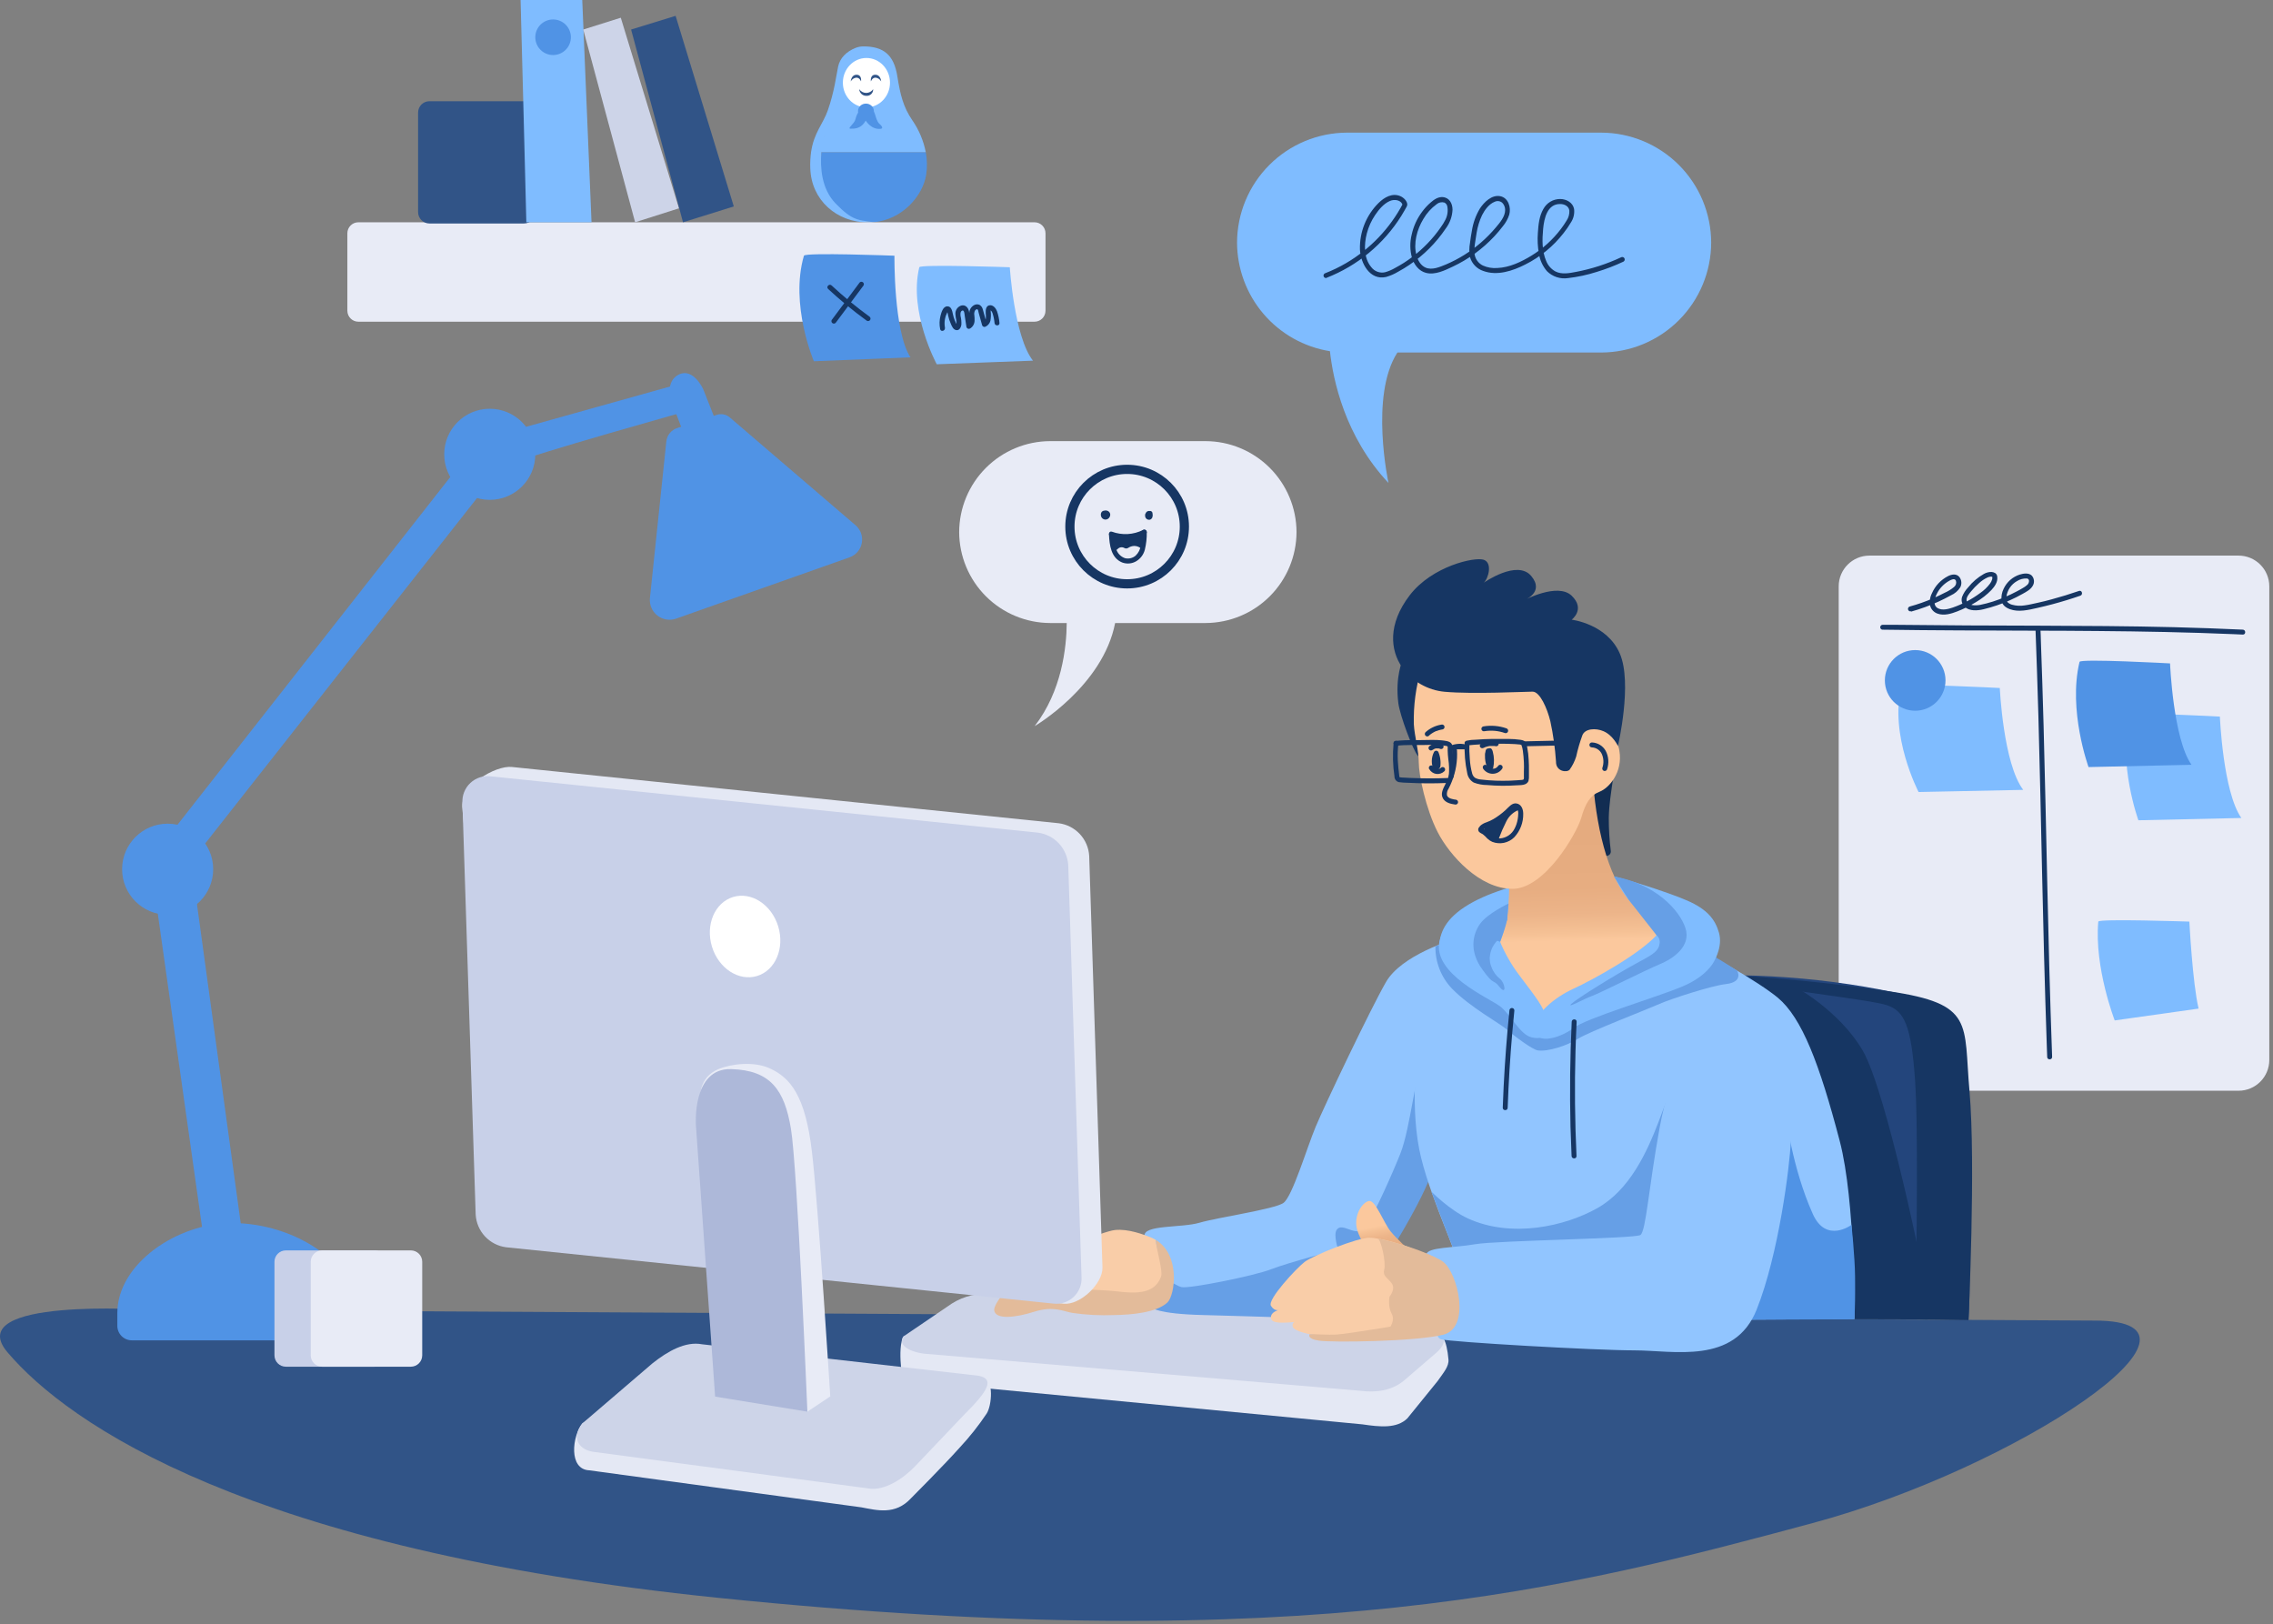 <svg xmlns="http://www.w3.org/2000/svg" width="494" height="353" viewBox="0 0 494 353" fill="none"><rect x="0" y="0" width="494" height="353" fill="#808080" stroke="none"/><path d="M486.514 120.739H406.293C402.603 120.739 399.612 123.73 399.612 127.42V230.348C399.612 234.038 402.603 237.029 406.293 237.029H486.514C490.204 237.029 493.195 234.038 493.195 230.348V127.42C493.195 123.73 490.204 120.739 486.514 120.739Z" fill="#E8EBF6"></path><path d="M413.259 149.145C413.452 148.405 434.625 149.509 434.625 149.509C434.625 149.509 435.37 165.932 439.718 171.648L416.974 172.114C416.974 172.114 410.519 159.718 413.259 149.145Z" fill="#7FBCFF"></path><path d="M462.79 155.393C462.967 154.658 482.456 155.725 482.456 155.725C482.456 155.725 483.127 172.073 487.121 177.756L464.747 178.255C464.747 178.255 460.248 165.918 462.79 155.393Z" fill="#7FBCFF"></path><path d="M451.954 143.832C452.131 143.098 471.626 144.165 471.626 144.165C471.626 144.165 472.29 160.512 476.285 166.196L453.911 166.694C453.911 166.694 449.418 154.357 451.954 143.832Z" fill="#5093E5"></path><path d="M456.029 200.275C456.088 199.61 475.824 200.275 475.824 200.275C475.824 200.275 476.505 213.62 477.829 219.18L459.599 221.749C459.599 221.749 455.139 210.28 456.029 200.275Z" fill="#7FBCFF"></path><path d="M416.234 154.45C419.873 154.45 422.824 151.499 422.824 147.86C422.824 144.221 419.873 141.271 416.234 141.271C412.595 141.271 409.645 144.221 409.645 147.86C409.645 151.499 412.595 154.45 416.234 154.45Z" fill="#5093E5"></path><path d="M442.389 136.83C442.625 143.057 442.832 149.285 443.011 155.516C443.171 161.306 443.316 167.097 443.445 172.888C443.574 178.571 443.699 184.256 443.82 189.943C443.949 195.862 444.09 201.778 444.244 207.69C444.415 214.167 444.612 220.644 444.834 227.121C444.86 227.979 444.893 228.837 444.925 229.689C444.925 230.381 445.997 230.381 445.997 229.689C445.761 223.127 445.554 216.558 445.375 209.985C445.214 204.019 445.07 198.053 444.941 192.088C444.812 186.39 444.687 180.692 444.566 174.995C444.437 169.236 444.296 163.478 444.142 157.719C443.974 151.557 443.777 145.4 443.552 139.248C443.552 138.444 443.493 137.64 443.461 136.83C443.461 136.144 442.389 136.139 442.389 136.83Z" fill="#163663"></path><path d="M409.173 136.835C414.653 136.914 420.136 136.966 425.623 136.991C430.791 137.023 435.96 137.033 441.123 137.05C446.067 137.05 451.01 137.082 455.954 137.125C460.897 137.167 465.723 137.232 470.607 137.339C475.593 137.446 480.58 137.605 485.566 137.816L487.443 137.902C488.129 137.929 488.129 136.856 487.443 136.83C482.464 136.601 477.479 136.422 472.489 136.294C467.585 136.176 462.675 136.095 457.76 136.052C452.846 136.009 447.918 135.981 442.978 135.966C437.863 135.966 432.752 135.949 427.644 135.913C422.186 135.884 416.727 135.838 411.269 135.773H409.173C409.031 135.773 408.894 135.83 408.794 135.93C408.693 136.031 408.637 136.167 408.637 136.31C408.637 136.452 408.693 136.588 408.794 136.689C408.894 136.789 409.031 136.846 409.173 136.846V136.835Z" fill="#163663"></path><path d="M178.508 33.07C178.251 36.384 178.138 41.247 181.221 44.442C184.974 48.362 186.636 47.772 189.869 48.297C196.185 47.729 200.593 42.469 201.29 37.971C201.542 36.344 201.513 34.687 201.204 33.07H178.508Z" fill="#5093E5"></path><path d="M181.579 44.191C178.502 40.974 178.25 36.385 178.507 33.071H178.695C178.877 31.463 178.958 30.139 179.306 29.265C178.86 30.489 178.591 31.771 178.507 33.071H201.203C200.713 30.569 199.709 28.195 198.254 26.101C196.308 23.238 195.659 20.6 195.01 16.52C194.287 11.984 192.061 10.038 187.542 10.086C186.99 10.098 186.445 10.208 185.933 10.413C183.933 11.212 182.539 12.622 182.148 14.482C181.724 16.525 181.36 19.807 179.912 23.983C178.882 26.943 176.888 28.809 176.271 33.061C176.112 34.219 176.055 35.388 176.1 36.556C176.314 43.484 181.831 48.352 188.759 48.352C189.145 48.352 189.525 48.352 189.895 48.299C186.635 47.773 185.359 48.111 181.579 44.191Z" fill="#7FBCFF"></path><path d="M455.273 286.978L32.381 284.635C32.381 284.635 -8.524 281.885 1.615 293.852C14.768 309.363 53.881 336.745 156.032 347.222C284.578 360.38 341.659 345.013 393.812 331.019C438.298 319.084 486.033 286.978 455.273 286.978Z" fill="#315487"></path><path d="M363.732 212.629C377.539 210.929 398.492 212.42 415.103 216.436C423.472 218.457 424.046 220.017 425.494 228.312C426.941 236.606 428.684 276.663 427.821 286.851L395.881 286.186C395.881 286.186 401.077 252.943 392.664 241.019C384.252 229.095 363.732 212.629 363.732 212.629Z" fill="#23457C"></path><path d="M296.116 309.53L197.531 300.083C195.852 300.131 195.954 298.351 195.788 296.576C195.574 294.292 195.67 291.558 196.356 290.437L207.412 286.073C209.712 284.271 212.677 282.909 216.404 283.456L310.861 288.855C313.466 289.241 314.426 291.257 314.801 295.429C314.935 296.946 313.729 298.281 312.453 300.11L305.874 308.216C303.579 310.495 299.842 310.082 296.116 309.53Z" fill="#E4E8F4"></path><path d="M295.495 302.216L200.888 294.174C197.135 293.697 195.125 292.029 196.358 290.421L206.856 283.284C209.532 281.58 212.723 280.872 215.869 281.284L309.752 288.624C313.478 289.107 315.425 291.144 312.138 293.986L305.034 300.098C302.46 302.157 299.222 302.693 295.495 302.216Z" fill="#CDD4E8"></path><path d="M379.411 213.261C383.7 214.8 406.504 217.186 410.139 218.456C413.774 219.727 415.426 222.531 416.251 235.415C416.38 237.426 416.466 240.069 416.525 243.093C416.836 259.42 416.251 286.711 416.251 286.711L427.822 286.855C427.822 286.855 429.43 252.889 428.036 237.088C426.717 222.354 429.232 218.145 410.504 215.411C391.775 212.676 376.634 211.937 376.634 211.937L379.411 213.261Z" fill="#163663"></path><path d="M389.715 214.188C389.715 214.188 399.634 219.395 404.835 228.311C410.036 237.228 418.588 278.673 418.775 281.649C418.963 284.625 418.856 286.727 418.856 286.727L397.409 286.668C397.409 286.668 401.044 254.857 394.422 243.179C390.728 236.659 375.051 220.789 374.858 214.762C374.702 209.963 389.715 214.188 389.715 214.188Z" fill="#163663"></path><path d="M318.067 203.498C315.129 204.281 304.55 207.653 301.231 213.396C297.912 219.138 287.929 240.102 285.961 244.804C283.993 249.507 280.873 260.069 278.916 261.426C276.959 262.782 264.627 264.557 260.686 265.715C256.745 266.873 248.354 266.106 248.746 268.653C249.137 271.2 252.07 275.505 252.07 279.419C252.07 283.334 249.925 283.923 254.027 284.508C258.129 285.092 284.556 287.071 291.607 284.331C298.658 281.591 310.448 254.198 311.022 253.608C311.595 253.019 318.067 203.498 318.067 203.498Z" fill="#91C5FF"></path><path d="M309.258 230.965C307.65 232.638 306.577 245.023 304.352 250.674C303.033 254.052 298.626 264.138 296.712 266.668C294.798 269.199 291.752 265.392 290.503 267.258C289.752 268.389 290.825 271.505 290.825 271.505C290.825 271.505 279.849 274.416 276.214 275.837C272.579 277.258 258.311 280.126 256.751 279.697C255.191 279.268 253.657 277.51 252.628 278.925C251.599 280.341 250.188 284.115 250.188 284.115C250.188 284.115 251.427 285.552 261.609 285.777C272.745 286.029 285.152 286.678 288.24 286.163C291.329 285.649 296.696 281.172 303.902 269.129C311.108 257.087 311.944 252.54 311.944 252.54L309.258 230.965Z" fill="#669FE6"></path><path d="M226.629 279.955C226.629 279.955 238.237 281.483 241.315 282.33C244.393 283.177 250.939 283.939 252.982 277.29C253.379 276.003 251.245 271.392 251.17 269.435C250.828 269.227 250.469 269.048 250.098 268.899C248.548 268.272 245.208 267.012 242.371 267.291C239.535 267.569 227.562 272.722 225.214 274.046C223.874 274.797 221.026 277.505 218.86 280.068C221.858 279.628 226.629 279.955 226.629 279.955Z" fill="#F9CDA8"></path><path d="M216.082 284.79C216.399 286.764 220.495 286.399 224.752 285.059C229.009 283.718 231.068 284.983 233.095 285.316C236.098 285.75 239.135 285.904 242.167 285.777C245.92 285.729 251.411 285.241 253.743 283.021C255.351 281.455 256.622 272.711 251.185 269.435C251.26 271.37 252.794 276.153 252.338 277.418C250.966 281.171 247.116 281.171 242.516 280.603C239.347 280.201 226.645 279.954 226.645 279.954C226.645 279.954 221.873 279.627 218.871 280.078C217.192 282.051 215.932 283.933 216.082 284.79Z" fill="#E3BB9A"></path><path d="M320.223 205.557C316.652 206.345 309.065 221.105 308.476 224.639C307.886 228.172 306.331 241.474 308.867 251.651C311.403 261.827 317.092 272.797 318.068 278.668C319.044 284.54 320.416 287.478 320.212 287.279C320.009 287.081 403.018 286.636 403.018 286.636C403.018 286.636 403.286 261.12 399.833 247.941C395.421 231.094 391.609 221.175 386.376 216.811C382.429 213.519 370.13 206.243 366.216 205.551C362.302 204.86 328.641 203.696 320.223 205.557Z" fill="#91C5FF"></path><path d="M367.047 212.821C367.047 212.821 368.955 213.223 370.912 211.1C372.869 208.977 374.419 205.609 373.593 202.698C372.768 199.787 371.036 197.599 366.682 195.701C362.328 193.803 352.125 190.602 348.94 190.055C345.755 189.508 327.917 190.876 318.379 197.063C308.84 203.25 314.588 210.548 314.588 210.548L327.938 216.542C327.938 216.542 335.488 221.089 335.488 221.18C335.488 221.271 356.945 213.395 356.945 213.395L367.047 212.821Z" fill="#7FBCFF"></path><path d="M348.281 185.401C348.366 185.611 348.524 185.782 348.726 185.884C348.928 185.986 349.16 186.012 349.379 185.956C349.599 185.901 349.791 185.768 349.92 185.582C350.049 185.397 350.106 185.17 350.082 184.946C349.782 182.545 349.636 180.127 349.642 177.707C349.766 172.051 351.481 166.635 350.377 165.526C349.272 164.416 343.123 171.311 343.493 172.785C343.723 173.718 346.19 180.152 348.281 185.401Z" fill="#122D52"></path><path d="M327.98 187.75C327.98 187.75 328.286 196.522 327.283 200.688C326.281 204.854 324.549 207.02 325.557 209.894C326.565 212.768 328.543 224.623 337.202 221.974C345.55 219.416 359.636 216.51 360.209 211.905C360.783 207.299 361.973 202.892 355.464 197.096C349.856 192.104 347.127 181.011 346.263 170.352L327.98 187.75Z" fill="url(#paint0_linear)"></path><path d="M304.824 143.462C304.824 143.462 303.173 147.054 303.907 152.807C304.25 155.488 307.124 163.188 308.196 164.287C309.269 165.386 308.523 152.368 308.99 150.598C309.456 148.829 307.457 143.757 304.824 143.462Z" fill="#163663"></path><path d="M308.884 145.328C307.714 149.241 307.171 153.315 307.275 157.398C307.425 160.019 308.348 163.102 308.348 165.724C308.348 168.346 309.849 175.761 312.465 180.85C315.082 185.938 321.612 193.155 328.7 193.155C335.789 193.155 342.727 180.978 343.649 177.745C344.571 174.512 345.654 172.812 347.659 172.04C349.665 171.268 352.737 167.858 351.949 163.161C351.834 162.344 351.541 161.563 351.089 160.872C350.637 160.182 350.039 159.6 349.336 159.167C348.633 158.735 347.843 158.463 347.024 158.371C346.204 158.28 345.373 158.37 344.593 158.636C341.81 159.542 339.638 155.553 338.561 151.082C337.483 146.61 329.446 144.61 325.923 144.454C322.4 144.299 308.884 145.328 308.884 145.328Z" fill="#FBC89D"></path><path d="M313.977 150.331C312.134 150.163 310.349 149.596 308.747 148.671C307.144 147.745 305.762 146.482 304.695 144.97C302.197 141.345 301.521 135.683 306.39 129.346C311.258 123.008 320.539 120.965 322.475 121.646C324.41 122.327 323.493 125.721 322.475 126.627C322.475 126.627 329.718 121.534 332.775 125.153C335.831 128.772 331.166 130.477 331.166 130.477C331.166 130.477 338.522 126.515 341.578 129.458C344.635 132.402 341.578 134.664 341.578 134.664C341.578 134.664 349.246 135.571 352.039 142.021C354.833 148.471 351.632 162.111 351.632 162.111C351.632 162.111 350.559 159.779 348.484 158.894C346.811 158.17 344.474 158.309 343.905 159.779C343.353 161.287 342.903 162.831 342.56 164.4C342.238 165.427 341.755 166.395 341.128 167.269C340.506 167.955 338.115 167.639 338.174 165.499C337.974 162.553 337.562 159.625 336.941 156.738C336.26 153.913 334.673 150.304 333.091 150.304C331.509 150.304 320.1 150.878 313.977 150.331Z" fill="#163663"></path><path d="M387.909 242.261C388.312 242.749 389.379 253.521 393.984 263.815C396.874 270.292 402.386 266.185 402.386 266.185C402.386 266.185 403.131 273.08 403.169 277.418C403.206 281.756 403.169 283.734 403.029 286.694L376.634 286.79C376.634 286.79 379.159 252.352 381.679 248.052C384.199 243.752 386.333 240.363 387.909 242.261Z" fill="#5093E5"></path><path d="M314.7 204.554L311.966 205.664C311.91 209.079 313.205 212.377 315.569 214.843C319.531 218.918 326.142 222.489 327.573 223.786C329.005 225.084 333.042 228.102 334.243 228.268C336.442 228.579 340.677 227.196 342.967 225.727C345.256 224.258 358.232 219.25 360.687 218.151C363.143 217.052 372.075 214.183 375.035 213.862C379.046 213.411 377.539 210.934 377.539 210.934C377.539 210.934 371.287 206.811 369.309 206.259C367.33 205.706 350.747 214.628 350.747 214.628L334.839 220.687L319.204 208.355L314.7 204.554Z" fill="#669FE6"></path><path d="M333.585 222.649C334.024 220.236 337.52 216.918 341.906 214.891C346.292 212.864 356.758 207.132 360.463 202.752C364.168 198.371 371.545 202.457 372.752 204.553C374.473 207.54 371.588 211.867 365.744 214.333C359.9 216.8 344.833 221.191 341.906 223.448C338.978 225.705 332.7 227.518 333.585 222.649Z" fill="#7FBCFF"></path><path d="M335.38 219.373C334.383 217.228 331.456 213.7 329.638 211.18C327.82 208.66 325.585 204.5 325.252 201.98C324.92 199.46 314.357 197.497 312.845 204.553C311.333 211.609 323.531 216.853 325.928 218.617C328.324 220.381 330.26 224.81 332.86 225.426C337.756 226.585 336.185 221.067 335.38 219.373Z" fill="#7FBCFF"></path><path d="M366.558 234.981C361.969 229.92 361.272 254.578 347.144 262.551C340.174 266.47 328.587 269.13 319.049 264.792C315.086 262.991 311.103 258.969 311.103 258.969C311.103 258.969 316.609 273.628 318.073 276.727C319.536 279.826 344.023 284.394 360.693 284.689C377.362 284.984 371.035 239.946 366.558 234.981Z" fill="#669FE6"></path><path d="M371.164 224.654C367.282 225.86 363.041 232.278 360.687 245.114C358.334 257.95 357.728 267.574 356.521 268.379C355.315 269.183 325.461 269.547 320.598 270.384C315.735 271.22 310.373 270.984 309.971 272.587C309.569 274.191 313.231 276.11 313.338 281.568C313.424 286.002 311.194 290.442 313.199 291.042C315.204 291.643 346.726 293.45 355.224 293.45C363.722 293.45 376.96 296.64 381.77 284.614C386.579 272.587 388.992 253.334 389.19 248.122C389.389 242.911 390.799 236.289 387.791 231.474C384.783 226.659 380.687 221.716 371.164 224.654Z" fill="#91C5FF"></path><path d="M310.11 274.572C307.933 273.382 303.708 269.414 302.234 267.602C300.76 265.789 298.931 260.803 297.575 260.985C296.218 261.168 294.427 263.666 294.797 266.476C295.167 269.285 298.76 273.912 298.76 273.912L310.11 274.572Z" fill="url(#paint1_linear)"></path><path d="M350.747 190.447L354.023 195.605L360.023 203.24C360.279 203.451 360.475 203.726 360.591 204.036C360.708 204.347 360.741 204.682 360.688 205.01C360.516 206.618 359.342 207.358 356.221 209.031C351.112 211.771 342.683 217.025 341.509 218.146C340.335 219.266 344.227 217.073 345.997 216.435C347.766 215.797 357.792 210.73 360.688 209.551C363.583 208.371 367.626 205.632 366.296 201.653C364.966 197.675 359.728 192.072 350.747 190.447Z" fill="#669FE6"></path><path d="M327.859 196.351C327.859 196.351 323.253 198.495 321.639 200.801C320.025 203.106 319.328 206.699 322.1 210.586C324.872 214.473 324.363 212.527 325.902 214.473C327.44 216.419 327.21 213.653 325.902 212.629C324.593 211.605 323.28 209.412 323.644 205.557C324.009 201.702 327.526 200.056 327.526 200.056C327.526 200.056 327.816 197.267 327.859 196.351Z" fill="#669FE6"></path><path d="M187.205 327.561L128.076 319.519C123.519 319.321 124.361 312.093 126.548 309.332L141.186 299.316C144.526 296.635 148.354 294.566 151.909 295.225L213.767 299.332C216.013 299.745 215.574 305.482 214.426 307.198C212.676 309.809 210.72 312.276 208.577 314.575C205.113 318.457 197.993 325.588 197.993 325.588C194.572 329.299 190.615 328.199 187.205 327.561Z" fill="#E4E8F4"></path><path d="M188.7 323.449L128.767 315.471C125.368 314.839 124.36 312.093 126.547 309.343L141.801 296.271C145.163 293.59 149.013 291.445 152.573 292.126L212.624 298.957C216.232 299.627 214.768 302.239 209.67 307.295L198.925 318.592C196.34 321.321 192.137 324.093 188.7 323.449Z" fill="#CDD4E8"></path><path d="M231.17 283.312L114.5 269.002C112.746 268.773 111.127 267.939 109.922 266.644C108.718 265.349 108.002 263.674 107.9 261.908L100.501 175.751C99.809 170.776 107.685 166.309 111.224 166.669L230.119 178.904C231.873 179.133 233.492 179.967 234.697 181.262C235.902 182.557 236.617 184.232 236.72 185.998L239.604 275.463C239.674 279.001 234.688 283.677 231.17 283.312Z" fill="#E4E8F4"></path><path d="M228.876 283.279L109.98 271.044C108.227 270.814 106.609 269.979 105.404 268.685C104.199 267.39 103.484 265.716 103.38 263.95L100.501 174.491C100.45 173.681 100.579 172.871 100.88 172.118C101.18 171.364 101.643 170.687 102.236 170.134C102.829 169.581 103.538 169.167 104.311 168.921C105.083 168.675 105.901 168.603 106.704 168.711L225.594 180.946C227.343 181.181 228.956 182.018 230.156 183.312C231.355 184.606 232.066 186.278 232.168 188.04L235.052 277.505C235.103 278.311 234.974 279.119 234.675 279.87C234.377 280.621 233.916 281.296 233.326 281.848C232.735 282.4 232.03 282.815 231.261 283.062C230.492 283.309 229.677 283.384 228.876 283.279Z" fill="#C8D0E8"></path><path d="M152.203 238.751C152.203 238.751 151.694 234.156 156.171 232.317C159.039 231.138 163.886 230.623 167.253 232.146C171.816 234.215 175.028 238.145 176.465 250.327C177.902 262.509 180.443 303.461 180.443 303.461L175.473 306.77L167.291 299.767L152.203 238.751Z" fill="#E8EBF6"></path><path d="M155.421 303.499L151.255 244.66C151.255 244.66 150.268 232.086 158.917 232.328C167.565 232.569 170.509 236.987 171.897 245.281C173.286 253.576 175.473 306.769 175.473 306.769L155.421 303.499Z" fill="#ADB8D9"></path><path d="M74.389 291.269H28.648C27.814 291.269 27.013 290.937 26.423 290.347C25.833 289.757 25.501 288.956 25.501 288.121V285.328C25.501 274.572 38.61 265.779 50.406 265.779C64.052 265.779 77.563 274.572 77.563 285.328V288.121C77.563 288.537 77.481 288.948 77.321 289.332C77.161 289.716 76.927 290.064 76.632 290.356C76.337 290.649 75.986 290.88 75.602 291.037C75.216 291.193 74.804 291.272 74.389 291.269Z" fill="#5093E5"></path><path d="M45.087 274.995L32.97 189.166L41.581 187.53L53.28 272.861L45.087 274.995Z" fill="#5093E5"></path><path d="M36.436 198.789C41.902 198.789 46.333 194.358 46.333 188.892C46.333 183.425 41.902 178.994 36.436 178.994C30.969 178.994 26.538 183.425 26.538 188.892C26.538 194.358 30.969 198.789 36.436 198.789Z" fill="#5093E5"></path><path d="M106.442 108.622C111.908 108.622 116.339 104.191 116.339 98.725C116.339 93.258 111.908 88.827 106.442 88.827C100.975 88.827 96.544 93.258 96.544 98.725C96.544 104.191 100.975 108.622 106.442 108.622Z" fill="#5093E5"></path><path d="M35.556 183.07L100.496 100.307L106.442 104.709L41.663 187.027L35.556 183.07Z" fill="#5093E5"></path><path d="M112.816 100.306C113.438 99.379 151.125 88.827 151.125 88.827L148.938 83.068L110.709 93.765L112.816 100.306Z" fill="#5093E5"></path><path d="M147.261 92.988C149.711 92.253 153.577 90.923 155.732 90.167C156.215 89.998 156.735 89.958 157.238 90.052C157.742 90.146 158.211 90.371 158.601 90.704L185.945 114.145C186.489 114.614 186.9 115.217 187.137 115.894C187.375 116.571 187.43 117.299 187.298 118.005C187.166 118.71 186.852 119.369 186.386 119.914C185.92 120.46 185.318 120.874 184.642 121.115L146.918 134.444C146.239 134.678 145.512 134.738 144.804 134.618C144.096 134.498 143.429 134.202 142.865 133.758C142.301 133.313 141.857 132.734 141.575 132.074C141.293 131.413 141.181 130.693 141.25 129.978L144.816 95.931C144.886 95.254 145.156 94.612 145.591 94.088C146.027 93.564 146.608 93.181 147.261 92.988Z" fill="#5093E5"></path><path d="M148.594 94.237L145.844 86.972C145.844 86.972 144.466 82.832 147.591 81.363C150.717 79.894 152.835 84.58 152.835 84.58L155.704 91.835L148.594 94.237Z" fill="#5093E5"></path><path d="M224.833 48.304H77.885C76.565 48.304 75.494 49.374 75.494 50.695V67.52C75.494 68.841 76.565 69.911 77.885 69.911H224.833C226.154 69.911 227.224 68.841 227.224 67.52V50.695C227.224 49.374 226.154 48.304 224.833 48.304Z" fill="#E8EBF6"></path><path d="M113.868 21.993H93.338C91.973 21.993 90.866 23.1 90.866 24.465V46.094C90.866 47.459 91.973 48.566 93.338 48.566H113.868C115.233 48.566 116.34 47.459 116.34 46.094V24.465C116.34 23.1 115.233 21.993 113.868 21.993Z" fill="#315487"></path><path d="M81.408 271.725H62.122C60.757 271.725 59.65 272.831 59.65 274.196V294.528C59.65 295.893 60.757 297 62.122 297H81.408C82.773 297 83.88 295.893 83.88 294.528V274.196C83.88 272.831 82.773 271.725 81.408 271.725Z" fill="#C8D0E8"></path><path d="M89.29 271.725H70.004C68.639 271.725 67.532 272.831 67.532 274.196V294.528C67.532 295.893 68.639 297 70.004 297H89.29C90.655 297 91.762 295.893 91.762 294.528V274.196C91.762 272.831 90.655 271.725 89.29 271.725Z" fill="#E8EBF6"></path><path d="M114.392 48.303C114.392 47.102 113.138 0 113.138 0H126.542L128.558 48.303H114.392Z" fill="#7FBCFF"></path><path d="M134.918 3.85L126.758 6.418L138.033 48.303L147.567 45.269L134.918 3.85Z" fill="#CDD4E8"></path><path d="M146.832 3.442L137.159 6.418L148.44 48.304L159.48 44.861L146.832 3.442Z" fill="#315487"></path><path d="M188.304 23.334C191.132 23.334 193.424 20.931 193.424 17.967C193.424 15.002 191.132 12.6 188.304 12.6C185.476 12.6 183.184 15.002 183.184 17.967C183.184 20.931 185.476 23.334 188.304 23.334Z" fill="white"></path><path d="M187.606 23.666C186.866 23.543 186.148 24.894 185.923 25.902C185.698 26.91 184.019 27.955 184.85 27.966C185.681 27.977 186.909 27.966 187.842 26.69C188.775 25.414 188.947 23.886 187.606 23.666Z" fill="#5093E5"></path><path d="M188.738 23.65C188.03 23.816 187.591 25.259 187.955 25.897C188.32 26.535 189.457 28.213 191.43 27.993C191.43 27.993 192.277 27.913 191.145 26.921C190.014 25.929 190.411 23.248 188.738 23.65Z" fill="#5093E5"></path><path d="M199.793 58.078C199.96 57.391 219.465 58.078 219.465 58.078C219.465 58.078 220.409 73.181 224.5 78.377L203.59 79.16C203.59 79.16 197.434 67.847 199.793 58.078Z" fill="#7FBCFF"></path><path d="M174.722 55.569C174.942 54.823 194.394 55.569 194.394 55.569C194.394 55.569 194.18 72.002 197.874 77.653L176.883 78.506C176.883 78.506 171.612 66.201 174.722 55.569Z" fill="#5093E5"></path><path d="M348.007 28.824H292.755C286.421 28.843 280.352 31.367 275.874 35.845C271.395 40.324 268.871 46.393 268.853 52.727C268.876 58.413 270.918 63.907 274.615 68.228C278.313 72.549 283.425 75.416 289.039 76.318C289.726 82.511 292.256 94.826 301.768 104.955C301.768 104.955 297.634 85.969 303.703 76.608H347.996C354.33 76.591 360.398 74.068 364.877 69.59C369.356 65.112 371.88 59.044 371.899 52.711C371.876 46.382 369.352 40.318 364.876 35.843C360.4 31.369 354.336 28.845 348.007 28.824Z" fill="#7FBCFF"></path><path d="M262.001 95.862H228.222C222.987 95.882 217.971 97.971 214.269 101.673C210.567 105.375 208.479 110.39 208.459 115.625C208.479 120.861 210.567 125.876 214.269 129.578C217.971 133.28 222.987 135.369 228.222 135.389H231.836C231.793 140.713 230.764 150.182 224.866 157.795C224.866 157.795 239.685 149.141 242.356 135.389H262.011C267.248 135.37 272.265 133.282 275.968 129.58C279.671 125.878 281.76 120.862 281.78 115.625C281.76 110.387 279.669 105.369 275.964 101.667C272.258 97.965 267.239 95.878 262.001 95.862Z" fill="#E8EBF6"></path><path d="M188.197 25.763C189.147 25.763 189.918 25.035 189.918 24.138C189.918 23.241 189.147 22.514 188.197 22.514C187.246 22.514 186.476 23.241 186.476 24.138C186.476 25.035 187.246 25.763 188.197 25.763Z" fill="#5093E5"></path><path d="M290.309 290.942C292.819 290.77 310.266 289.564 312.705 288.17C315.145 286.776 315.386 281.661 314.474 278.519C314.019 277.095 313.27 275.782 312.275 274.665C311.28 273.548 310.062 272.653 308.7 272.037C308.084 271.838 307.48 271.602 306.893 271.329C305.939 270.793 300.153 268.97 297.585 268.97C295.017 268.97 285.377 272.825 283.554 274.219C281.731 275.613 275.393 282.433 276.214 283.757C277.034 285.082 277.983 284.653 277.983 284.653C277.983 284.653 276.267 285.039 276.214 286.213C276.16 287.387 277.554 287.65 281.307 287.285C281.195 287.357 281.101 287.454 281.032 287.569C280.964 287.683 280.923 287.812 280.912 287.945C280.902 288.078 280.922 288.211 280.972 288.335C281.022 288.459 281.1 288.569 281.2 288.658C281.849 289.307 283.94 289.795 284.487 289.912C285.58 289.864 288.229 291.087 290.309 290.942Z" fill="#F9CDA8"></path><path d="M286.658 291.337C289.446 291.766 307.568 291.551 313.648 290.055C319.729 288.559 316.812 276.651 313.648 274.201C312.624 273.402 310.362 272.592 308.7 272.019C311.965 274.163 312.935 276.244 313.611 278.533C314.539 281.691 311.965 286.517 309.091 287.112C306.341 287.648 293.076 289.835 290.566 290.007C288.486 290.146 285.58 289.873 284.486 289.927L284.626 289.959C284.626 289.959 283.875 290.908 286.658 291.337Z" fill="#E3BB9A"></path><path d="M301.425 289.408C302.278 288.288 303.248 286.899 302.428 285.414C301.607 283.929 301.983 281.779 301.983 281.779C301.983 281.779 303.43 280.117 302.428 278.819C301.425 277.522 300.46 277.329 300.851 275.843C301.243 274.358 300.16 269.248 299.382 269.136C298.605 269.023 305.913 270.273 311.966 273.27C312.234 273.404 315.366 282.159 315.366 282.159L313.8 286.165L310.111 288.39L301.425 289.408Z" fill="#E3BB9A"></path><path d="M415.354 132.906C417.373 132.344 419.345 131.627 421.252 130.761C422.192 130.332 423.111 129.869 424.008 129.372C424.835 129.007 425.536 128.406 426.024 127.646C426.213 127.292 426.296 126.892 426.263 126.493C426.231 126.094 426.085 125.712 425.842 125.394C425.209 124.616 424.196 124.788 423.397 125.185C421.819 125.986 420.571 127.314 419.869 128.938C419.436 129.782 419.306 130.749 419.499 131.678C419.612 132.066 419.818 132.421 420.098 132.712C420.378 133.003 420.724 133.222 421.108 133.351C422.496 133.849 424.062 133.377 425.37 132.868C426.787 132.319 428.151 131.643 429.445 130.847C430.684 130.123 431.819 129.234 432.817 128.203C433.514 127.447 434.222 126.445 434.072 125.362C434.066 125.209 434.028 125.059 433.96 124.922C433.891 124.785 433.794 124.665 433.675 124.568C433.435 124.414 433.161 124.321 432.876 124.295C432.276 124.275 431.681 124.423 431.161 124.724C429.842 125.469 428.68 126.463 427.74 127.651C427.173 128.246 426.726 128.945 426.426 129.71C426.306 130.082 426.293 130.48 426.388 130.859C426.483 131.238 426.682 131.583 426.962 131.855C428.035 132.847 429.788 132.718 431.112 132.391C433.075 131.916 434.99 131.263 436.833 130.439C437.766 130.021 438.688 129.56 439.579 129.056C440.377 128.606 441.3 128.144 441.771 127.324C441.989 126.977 442.085 126.567 442.046 126.159C442.008 125.751 441.836 125.367 441.557 125.067C440.887 124.44 439.788 124.611 438.983 124.852C438.212 125.095 437.5 125.496 436.892 126.029C436.285 126.563 435.795 127.218 435.455 127.951C435.068 128.741 434.91 129.623 435 130.498C435.144 131.485 435.916 132.042 436.796 132.375C438.715 133.093 440.876 132.536 442.801 132.107C444.924 131.631 447.028 131.074 449.112 130.434C450.125 130.128 451.128 129.796 452.125 129.453C452.774 129.228 452.495 128.187 451.841 128.418C449.882 129.093 447.903 129.701 445.905 130.241C444.908 130.509 443.9 130.777 442.892 130.986C441.884 131.195 440.973 131.437 440.002 131.56C439.083 131.711 438.142 131.656 437.246 131.399C436.895 131.299 436.573 131.115 436.308 130.863C436.188 130.706 436.103 130.525 436.059 130.333C436.015 130.141 436.012 129.941 436.051 129.748C436.136 129.027 436.39 128.337 436.793 127.733C437.195 127.129 437.735 126.629 438.367 126.273C438.998 125.876 439.734 125.68 440.479 125.71C440.6 125.712 440.716 125.756 440.806 125.836C440.897 125.916 440.956 126.025 440.973 126.145C440.99 126.328 440.963 126.512 440.893 126.682C440.823 126.853 440.712 127.003 440.57 127.12C440.28 127.381 439.96 127.606 439.616 127.791C439.166 128.053 438.705 128.327 438.243 128.552C437.436 128.981 436.606 129.376 435.756 129.737C434.021 130.495 432.211 131.068 430.356 131.447C429.509 131.608 427.676 131.705 427.424 130.568C427.257 129.807 427.96 129.04 428.399 128.493C428.919 127.862 429.489 127.273 430.104 126.734C430.651 126.224 431.276 125.804 431.954 125.49C432.168 125.393 432.396 125.332 432.63 125.308C432.726 125.298 432.824 125.308 432.916 125.338C433.008 125.367 433.093 125.416 433.166 125.48L432.919 125.163C432.951 125.236 432.976 125.311 432.994 125.389C433.032 125.528 432.994 125.389 432.994 125.523C433.008 125.656 432.994 125.792 432.951 125.919C432.857 126.254 432.699 126.567 432.485 126.842C431.9 127.618 431.194 128.295 430.394 128.847C428.568 130.21 426.542 131.285 424.389 132.032C423.434 132.353 422.244 132.67 421.268 132.23C419.976 131.64 420.453 129.994 420.952 129.013C421.552 127.82 422.5 126.836 423.67 126.193C424.089 125.962 424.823 125.592 425.086 126.193C425.167 126.434 425.171 126.693 425.099 126.937C425.027 127.181 424.882 127.396 424.684 127.555C424.058 128.077 423.361 128.506 422.614 128.831C421.815 129.249 421.006 129.64 420.164 130.005C418.507 130.724 416.801 131.324 415.06 131.801C414.922 131.839 414.806 131.929 414.735 132.053C414.665 132.177 414.647 132.323 414.684 132.461C414.722 132.598 414.813 132.714 414.936 132.785C415.06 132.855 415.206 132.874 415.344 132.836L415.354 132.906Z" fill="#163663"></path><path d="M120.205 11.961C122.34 11.961 124.07 10.23 124.07 8.095C124.07 5.96 122.34 4.229 120.205 4.229C118.07 4.229 116.339 5.96 116.339 8.095C116.339 10.23 118.07 11.961 120.205 11.961Z" fill="#5093E5"></path><path d="M324.314 200.8C324.314 200.8 322.062 203.739 323.054 203.787C324.077 203.964 325.076 204.261 326.03 204.672C326.03 204.672 327.542 200.715 327.59 199.401C327.638 198.087 324.314 200.8 324.314 200.8Z" fill="#669FE6"></path><path d="M325.788 203.948C325.713 204.269 323.708 205.449 323.751 208.773C323.793 212.097 322.104 208.151 322.104 208.151L322.802 203.256L324.49 201.219C324.49 201.219 326.699 200.093 325.788 203.948Z" fill="#669FE6"></path><path d="M164.528 212.097C168.507 210.893 170.57 206.073 169.135 201.331C167.699 196.59 163.31 193.722 159.331 194.927C155.352 196.131 153.289 200.951 154.725 205.693C156.16 210.434 160.549 213.302 164.528 212.097Z" fill="white"></path><path d="M315.585 163.037C315.739 165.531 315.259 168.023 314.191 170.281C313.703 171.3 312.952 172.474 313.654 173.589C314.191 174.436 315.263 174.699 316.207 174.828C316.275 174.846 316.346 174.851 316.416 174.843C316.485 174.834 316.553 174.811 316.614 174.777C316.675 174.742 316.729 174.695 316.772 174.639C316.816 174.584 316.848 174.52 316.866 174.452C316.885 174.384 316.89 174.313 316.881 174.243C316.873 174.173 316.85 174.106 316.815 174.045C316.78 173.983 316.734 173.93 316.678 173.886C316.622 173.843 316.559 173.811 316.491 173.793C315.837 173.702 314.721 173.573 314.475 172.833C314.403 172.33 314.526 171.818 314.818 171.401C315.086 170.865 315.354 170.356 315.553 169.793C316.413 167.642 316.788 165.328 316.652 163.016C316.614 162.329 315.542 162.324 315.579 163.016L315.585 163.037Z" fill="#163663"></path><path d="M302.872 161.542C302.644 163.936 302.709 166.348 303.065 168.727C303.06 169.01 303.15 169.287 303.323 169.512C303.495 169.737 303.739 169.897 304.015 169.965C304.663 170.057 305.317 170.104 305.972 170.105C307.291 170.172 308.609 170.214 309.928 170.228C311.467 170.228 313.001 170.228 314.54 170.147C315.226 170.115 315.231 169.043 314.54 169.075C312.055 169.175 309.573 169.175 307.092 169.075C306.481 169.075 305.864 169.022 305.248 168.984C304.953 168.984 304.642 168.984 304.347 168.925C304.052 168.866 304.138 168.85 304.111 168.63C303.977 167.526 303.854 166.416 303.795 165.306C303.727 164.039 303.772 162.769 303.929 161.51C303.929 161.368 303.872 161.231 303.772 161.131C303.671 161.03 303.535 160.974 303.393 160.974C303.25 160.974 303.114 161.03 303.013 161.131C302.913 161.231 302.856 161.368 302.856 161.51L302.872 161.542Z" fill="#163663"></path><path d="M303.409 162.079C305.554 161.79 307.795 161.956 309.967 161.891C311.33 161.802 312.7 161.857 314.052 162.058C314.224 162.09 314.588 162.095 314.631 162.288C314.645 162.422 314.645 162.557 314.631 162.69C314.631 162.846 314.631 163.001 314.631 163.157C314.631 163.757 314.712 164.352 314.765 164.953C314.95 166.138 314.988 167.341 314.878 168.534C314.859 168.602 314.854 168.673 314.863 168.743C314.871 168.813 314.894 168.881 314.929 168.942C314.964 169.003 315.01 169.057 315.066 169.1C315.122 169.144 315.185 169.175 315.253 169.194C315.321 169.213 315.392 169.218 315.462 169.209C315.532 169.2 315.599 169.178 315.661 169.143C315.722 169.108 315.776 169.062 315.819 169.006C315.862 168.95 315.894 168.887 315.913 168.819C316.043 167.661 316.029 166.493 315.87 165.339C315.816 164.701 315.752 164.063 315.72 163.419C315.687 162.776 315.822 162.058 315.414 161.554C315.007 161.05 314.095 160.975 313.436 160.894C312.702 160.815 311.964 160.781 311.227 160.792C309.908 160.792 308.589 160.846 307.264 160.851C305.974 160.82 304.682 160.872 303.398 161.007C303.256 161.007 303.12 161.063 303.019 161.164C302.919 161.264 302.862 161.401 302.862 161.543C302.862 161.8 303.109 162.117 303.398 162.079H303.409Z" fill="#163663"></path><path d="M315.644 163.092C315.878 163.006 316.118 162.936 316.362 162.883C316.469 162.883 316.571 162.84 316.678 162.829H316.802H316.963C317.195 162.816 317.427 162.816 317.66 162.829H317.842H317.949H318.11H318.212C318.265 162.829 318.255 162.829 318.164 162.829L317.976 162.636L317.922 162.223L318.169 161.901L318.437 161.832L318.71 161.901L318.903 162.636C318.939 162.575 318.962 162.508 318.972 162.438C318.982 162.368 318.977 162.297 318.959 162.229C318.942 162.16 318.91 162.096 318.868 162.04C318.825 161.984 318.771 161.937 318.71 161.901C318.65 161.866 318.582 161.842 318.512 161.833C318.442 161.823 318.371 161.827 318.303 161.845C318.235 161.863 318.171 161.895 318.115 161.937C318.059 161.98 318.011 162.033 317.976 162.094C317.906 162.217 317.886 162.362 317.923 162.499C317.959 162.635 318.047 162.752 318.169 162.824C318.237 162.866 318.314 162.893 318.394 162.903C318.473 162.913 318.554 162.905 318.631 162.881C318.708 162.858 318.778 162.818 318.838 162.764C318.898 162.711 318.946 162.645 318.979 162.572C319.01 162.496 319.024 162.415 319.021 162.333C319.019 162.251 318.999 162.171 318.963 162.097C318.927 162.024 318.876 161.959 318.813 161.907C318.75 161.854 318.677 161.816 318.598 161.794C318.442 161.746 318.283 161.714 318.121 161.698C317.922 161.671 317.724 161.649 317.526 161.639C316.806 161.612 316.089 161.725 315.413 161.971C315.345 161.99 315.281 162.022 315.226 162.065C315.17 162.108 315.124 162.162 315.089 162.223C315.054 162.284 315.031 162.352 315.023 162.422C315.014 162.492 315.019 162.563 315.038 162.631C315.056 162.699 315.088 162.762 315.131 162.818C315.175 162.873 315.228 162.92 315.29 162.955C315.351 162.99 315.418 163.012 315.488 163.021C315.558 163.03 315.629 163.025 315.697 163.006L315.644 163.092Z" fill="#163663"></path><path d="M318.33 161.522C318.234 163.681 318.414 165.843 318.867 167.956C318.929 168.394 319.091 168.811 319.34 169.176C319.589 169.542 319.919 169.845 320.304 170.063C321.227 170.413 322.206 170.595 323.194 170.599C325.333 170.787 327.485 170.807 329.628 170.658C330.496 170.599 331.815 170.712 332.185 169.709C332.282 169.34 332.319 168.958 332.292 168.578C332.292 168.181 332.292 167.784 332.292 167.387C332.292 166.648 332.292 165.908 332.239 165.168C332.202 164.246 332.094 163.328 331.917 162.423C331.815 161.945 331.692 161.264 331.231 160.996C330.993 160.875 330.735 160.798 330.469 160.771C329.581 160.645 328.685 160.581 327.789 160.578C326.657 160.578 325.526 160.578 324.395 160.578C323.263 160.578 321.976 160.659 320.765 160.744C320.07 160.744 319.378 160.819 318.7 160.97C318.041 161.168 318.325 162.208 318.985 162.004L319.172 161.967L319.322 161.94C319.124 161.972 319.322 161.94 319.392 161.94C319.708 161.902 320.03 161.876 320.352 161.849C321.279 161.779 322.207 161.731 323.135 161.699C325.172 161.591 327.214 161.591 329.252 161.699L329.788 161.742L330.051 161.774C330.051 161.774 330.158 161.774 330.051 161.774H330.201C330.319 161.774 330.437 161.817 330.555 161.849L330.689 161.886C330.829 161.924 330.582 161.822 330.689 161.886C330.796 161.951 330.598 161.811 330.657 161.886C330.587 161.827 330.598 161.742 330.625 161.86C330.646 161.915 330.671 161.969 330.7 162.02C330.829 162.385 330.919 162.763 330.968 163.146C331.081 163.967 331.156 164.798 331.193 165.629C331.225 166.299 331.225 166.969 331.193 167.639V168.664C331.193 168.889 331.274 169.323 331.032 169.43C330.859 169.485 330.678 169.508 330.496 169.5L329.708 169.564C329.172 169.602 328.636 169.634 328.132 169.65C327.124 169.682 326.116 169.682 325.108 169.65C324.1 169.618 322.963 169.532 321.858 169.398C321.423 169.365 320.998 169.245 320.609 169.044C320.278 168.813 320.043 168.467 319.95 168.074C319.673 167.043 319.502 165.987 319.44 164.921C319.339 163.787 319.311 162.648 319.355 161.511C319.355 160.819 318.282 160.819 318.282 161.511L318.33 161.522Z" fill="#163663"></path><path d="M331.358 162.174L342.334 161.928C342.476 161.928 342.612 161.871 342.713 161.771C342.813 161.67 342.87 161.534 342.87 161.392C342.87 161.249 342.813 161.113 342.713 161.013C342.612 160.912 342.476 160.855 342.334 160.855L331.358 161.102C331.216 161.102 331.08 161.159 330.979 161.259C330.879 161.36 330.822 161.496 330.822 161.638C330.822 161.78 330.879 161.917 330.979 162.017C331.08 162.118 331.216 162.174 331.358 162.174Z" fill="#163663"></path><path d="M345.949 162.416C346.396 162.431 346.831 162.566 347.208 162.806C347.585 163.047 347.891 163.384 348.093 163.783C348.547 164.753 348.601 165.862 348.244 166.872C348.206 167.009 348.224 167.155 348.295 167.279C348.365 167.403 348.482 167.493 348.619 167.531C348.756 167.569 348.903 167.55 349.026 167.48C349.15 167.41 349.241 167.293 349.278 167.156C349.498 166.506 349.585 165.82 349.533 165.136C349.481 164.453 349.293 163.786 348.978 163.177C348.678 162.636 348.243 162.183 347.715 161.861C347.186 161.54 346.583 161.361 345.965 161.344C345.823 161.344 345.686 161.4 345.586 161.501C345.485 161.601 345.429 161.738 345.429 161.88C345.429 162.022 345.485 162.158 345.586 162.259C345.686 162.36 345.823 162.416 345.965 162.416H345.949Z" fill="#163663"></path><path d="M322.431 180.233C322.676 179.999 322.974 179.827 323.3 179.735C323.675 179.595 324.045 179.45 324.404 179.279C325.117 178.931 325.794 178.514 326.426 178.035C327.074 177.554 327.695 177.039 328.286 176.491C328.55 176.217 328.831 175.961 329.128 175.724C329.178 175.692 329.234 175.67 329.292 175.659C329.351 175.648 329.411 175.65 329.468 175.663C329.526 175.676 329.581 175.7 329.63 175.735C329.678 175.769 329.719 175.813 329.75 175.864C329.939 176.187 330.012 176.565 329.959 176.936C329.95 177.295 329.914 177.654 329.852 178.008C329.738 178.721 329.51 179.411 329.176 180.051C328.882 180.654 328.435 181.169 327.88 181.545C327.325 181.921 326.682 182.146 326.013 182.196C325.322 182.245 324.64 182.019 324.115 181.568C323.809 181.295 323.547 180.973 323.241 180.7C323.083 180.558 322.913 180.43 322.732 180.319L322.549 180.228L322.383 180.153C322.217 180.04 322.169 180.153 322.238 180.501L321.97 180.576H322.04C322.726 180.63 322.721 179.558 322.04 179.504C321.922 179.503 321.805 179.53 321.699 179.582C321.593 179.633 321.501 179.709 321.428 179.802C321.356 179.896 321.307 180.004 321.284 180.12C321.26 180.236 321.264 180.355 321.295 180.469C321.429 180.962 321.906 181.048 322.27 181.295C322.623 181.57 322.948 181.879 323.241 182.217C323.553 182.52 323.916 182.765 324.313 182.941C325.124 183.258 326.01 183.332 326.862 183.154C327.714 182.976 328.496 182.553 329.112 181.938C330.399 180.55 331.093 178.715 331.048 176.823C331.048 175.885 330.662 174.797 329.621 174.604C328.581 174.41 327.863 175.456 327.187 176.057C326.38 176.793 325.5 177.445 324.56 178.003C324.082 178.276 323.582 178.508 323.064 178.694C322.545 178.85 322.069 179.122 321.67 179.488C321.193 179.992 321.954 180.748 322.431 180.249V180.233Z" fill="#163663"></path><path d="M323.315 180.276L323.503 180.121L322.591 179.74L322.5 180.636C322.5 180.742 322.531 180.846 322.59 180.935C322.648 181.024 322.732 181.093 322.831 181.134C322.929 181.175 323.037 181.185 323.142 181.164C323.246 181.143 323.342 181.092 323.417 181.016C323.717 180.688 323.965 180.315 324.152 179.912C324.224 179.789 324.245 179.643 324.21 179.506C324.175 179.368 324.086 179.25 323.964 179.177C323.903 179.142 323.836 179.118 323.766 179.109C323.696 179.099 323.625 179.103 323.557 179.121C323.488 179.139 323.424 179.17 323.368 179.213C323.312 179.256 323.265 179.309 323.229 179.37C323.035 179.776 322.925 180.218 322.908 180.668C322.906 180.787 322.943 180.903 323.015 180.999C323.086 181.094 323.188 181.163 323.303 181.194C323.418 181.226 323.54 181.218 323.65 181.172C323.76 181.126 323.852 181.045 323.91 180.941L324.983 179.333L324.001 178.92C323.571 179.779 323.453 180.761 323.669 181.697C323.688 181.839 323.763 181.968 323.877 182.055C323.991 182.142 324.135 182.18 324.278 182.161C324.42 182.142 324.549 182.067 324.636 181.953C324.722 181.839 324.761 181.695 324.741 181.552C324.903 180.454 325.478 179.458 326.35 178.77L325.594 178.014C324.757 179.043 324.044 180.341 324.446 181.697C324.466 181.839 324.541 181.968 324.655 182.055C324.769 182.142 324.913 182.18 325.055 182.161C325.197 182.142 325.326 182.067 325.413 181.953C325.5 181.839 325.538 181.695 325.519 181.552C325.643 180.274 326.182 179.071 327.052 178.126L326.21 177.478C325.785 178.222 325.402 178.99 325.063 179.778C324.665 180.523 324.542 181.385 324.715 182.212C324.745 182.325 324.813 182.426 324.906 182.497C325 182.569 325.114 182.607 325.232 182.607C325.35 182.607 325.464 182.569 325.558 182.497C325.651 182.426 325.718 182.325 325.749 182.212C326.215 180.954 326.752 179.724 327.358 178.528C327.848 177.499 328.675 176.667 329.701 176.169C329.769 176.151 329.833 176.119 329.888 176.076C329.944 176.032 329.99 175.979 330.025 175.917C330.06 175.856 330.083 175.789 330.091 175.719C330.1 175.649 330.095 175.578 330.076 175.51C330.058 175.442 330.026 175.378 329.983 175.323C329.939 175.267 329.886 175.22 329.824 175.185C329.763 175.151 329.696 175.128 329.626 175.119C329.556 175.111 329.485 175.116 329.417 175.134C326.655 176.26 325.755 179.424 324.72 181.928H325.755C325.556 181.263 325.878 180.582 326.146 179.981C326.414 179.381 326.779 178.657 327.143 178.014C327.438 177.478 326.725 176.909 326.302 177.365C325.241 178.519 324.59 179.991 324.452 181.552L325.524 181.413C325.24 180.453 325.803 179.499 326.393 178.77C326.481 178.667 326.527 178.535 326.521 178.4C326.516 178.265 326.46 178.137 326.365 178.042C326.269 177.946 326.141 177.89 326.006 177.885C325.871 177.88 325.739 177.926 325.637 178.014C324.571 178.904 323.889 180.172 323.733 181.552L324.806 181.408C324.559 180.662 324.865 179.901 325.138 179.204C325.369 178.609 324.479 178.314 324.157 178.791L323.085 180.373L324.082 180.641C324.09 180.38 324.149 180.124 324.253 179.885L323.331 179.349C323.186 179.672 322.992 179.972 322.758 180.239L323.674 180.614L323.766 179.719C323.814 179.183 323.165 179.07 322.849 179.338L322.661 179.499C322.125 179.944 322.897 180.695 323.417 180.255L323.315 180.276Z" fill="#163663"></path><path d="M310.598 159.831L310.759 159.692L310.839 159.622C310.952 159.536 311.07 159.456 311.188 159.375C311.436 159.212 311.696 159.067 311.965 158.941L312.062 158.898L312.121 158.871H312.18L312.281 158.834C312.415 158.78 312.55 158.737 312.689 158.694C312.972 158.609 313.26 158.545 313.552 158.501C313.62 158.483 313.684 158.451 313.739 158.408C313.795 158.364 313.842 158.311 313.877 158.249C313.911 158.188 313.934 158.121 313.943 158.051C313.951 157.981 313.946 157.91 313.927 157.842C313.909 157.774 313.877 157.71 313.834 157.655C313.791 157.599 313.737 157.552 313.676 157.517C313.614 157.483 313.547 157.46 313.477 157.451C313.407 157.443 313.336 157.448 313.268 157.467C311.982 157.672 310.783 158.246 309.815 159.118C309.715 159.218 309.659 159.354 309.659 159.496C309.659 159.638 309.715 159.773 309.815 159.874C309.865 159.924 309.924 159.964 309.99 159.991C310.055 160.018 310.125 160.033 310.196 160.033C310.267 160.033 310.337 160.018 310.402 159.991C310.467 159.964 310.527 159.924 310.576 159.874L310.598 159.831Z" fill="#163663"></path><path d="M322.636 158.898C324.132 158.659 325.663 158.8 327.091 159.306C327.159 159.325 327.23 159.33 327.3 159.322C327.37 159.313 327.438 159.291 327.499 159.257C327.561 159.222 327.615 159.176 327.659 159.12C327.702 159.065 327.734 159.001 327.753 158.933C327.772 158.865 327.778 158.794 327.769 158.724C327.761 158.654 327.739 158.587 327.704 158.525C327.67 158.464 327.623 158.409 327.568 158.366C327.512 158.322 327.449 158.29 327.381 158.271C325.765 157.716 324.036 157.576 322.352 157.864C322.284 157.882 322.22 157.914 322.164 157.957C322.109 158.001 322.062 158.054 322.027 158.116C321.992 158.177 321.97 158.244 321.961 158.314C321.952 158.384 321.958 158.455 321.976 158.523C321.995 158.591 322.027 158.655 322.07 158.71C322.113 158.766 322.167 158.812 322.228 158.847C322.289 158.882 322.357 158.905 322.427 158.913C322.497 158.922 322.568 158.917 322.636 158.898Z" fill="#163663"></path><path d="M310.636 167.151C310.788 167.418 310.998 167.648 311.249 167.825C311.5 168.002 311.787 168.122 312.089 168.175C312.418 168.227 312.754 168.202 313.072 168.102C313.389 168.001 313.678 167.828 313.917 167.596C314.017 167.496 314.073 167.36 314.073 167.218C314.073 167.077 314.017 166.941 313.917 166.84C313.868 166.79 313.808 166.75 313.743 166.723C313.678 166.696 313.607 166.682 313.537 166.682C313.466 166.682 313.396 166.696 313.33 166.723C313.265 166.75 313.206 166.79 313.156 166.84L313.102 166.894L313.07 166.921C313.135 166.878 313.07 166.921 313.07 166.921L313.011 166.958C312.964 166.989 312.913 167.016 312.861 167.039C312.791 167.076 312.861 167.039 312.861 167.039C312.861 167.039 312.791 167.039 312.77 167.071L312.609 167.114C312.609 167.114 312.55 167.114 312.534 167.114C312.518 167.114 312.641 167.114 312.566 167.114C312.509 167.119 312.452 167.119 312.395 167.114H312.336C312.288 167.102 312.24 167.093 312.191 167.087L312.035 167.033C311.966 167.033 312.121 167.076 312.035 167.033L311.955 166.991L311.832 166.915C311.832 166.915 311.73 166.846 311.794 166.915C311.858 166.985 311.794 166.915 311.794 166.915C311.752 166.879 311.713 166.839 311.676 166.797L311.628 166.744C311.574 166.685 311.628 166.744 311.628 166.744C311.628 166.744 311.548 166.621 311.531 166.594C311.496 166.533 311.449 166.479 311.393 166.437C311.336 166.394 311.272 166.363 311.204 166.345C311.136 166.327 311.065 166.323 310.995 166.332C310.925 166.342 310.858 166.365 310.797 166.401C310.736 166.436 310.682 166.483 310.64 166.54C310.597 166.596 310.566 166.66 310.548 166.728C310.53 166.796 310.526 166.867 310.535 166.937C310.545 167.007 310.568 167.074 310.604 167.135L310.636 167.151Z" fill="#163663"></path><path d="M311.473 164.202C311.27 164.775 311.231 165.393 311.36 165.987C311.422 166.272 311.525 166.547 311.666 166.802C311.704 166.894 311.761 166.976 311.833 167.044C311.906 167.112 311.992 167.163 312.086 167.195C312.18 167.226 312.28 167.237 312.379 167.227C312.477 167.217 312.573 167.185 312.658 167.134C312.794 167.027 312.902 166.889 312.973 166.731C313.044 166.574 313.076 166.401 313.065 166.228C313.09 165.939 313.09 165.649 313.065 165.36C313.026 164.73 312.886 164.112 312.653 163.526C312.623 163.426 312.566 163.337 312.487 163.27C312.408 163.202 312.311 163.159 312.208 163.145C312.103 163.13 311.997 163.146 311.902 163.191C311.806 163.235 311.726 163.307 311.671 163.397C311.351 164.011 311.181 164.693 311.175 165.385C311.169 166.078 311.328 166.762 311.639 167.381C311.681 167.452 311.738 167.512 311.806 167.557C311.875 167.602 311.953 167.631 312.034 167.641C312.115 167.652 312.198 167.643 312.275 167.617C312.353 167.59 312.423 167.546 312.481 167.488C312.68 167.255 312.819 166.977 312.888 166.679C312.958 166.38 312.954 166.069 312.878 165.773C312.84 165.635 312.749 165.519 312.626 165.448C312.502 165.378 312.356 165.36 312.218 165.397C312.081 165.435 311.964 165.526 311.894 165.649C311.824 165.773 311.805 165.92 311.843 166.057C311.843 166.057 311.875 166.202 311.843 166.143C311.811 166.084 311.843 166.212 311.843 166.228C311.846 166.273 311.846 166.318 311.843 166.362C311.843 166.448 311.875 166.25 311.843 166.4C311.846 166.434 311.846 166.468 311.843 166.502C311.843 166.502 311.795 166.63 311.816 166.588C311.838 166.545 311.779 166.657 311.773 166.668C311.768 166.679 311.677 166.802 311.736 166.727L312.578 166.84C312.356 166.387 312.244 165.89 312.25 165.387C312.244 165.141 312.273 164.895 312.336 164.657C312.394 164.407 312.485 164.166 312.604 163.939L311.623 163.81C311.786 164.212 311.902 164.631 311.972 165.059C312.034 165.488 312.034 165.923 311.972 166.352V166.309C311.972 166.362 311.972 166.368 311.972 166.309C311.972 166.25 311.972 166.277 311.972 166.309L312.61 166.277C312.589 166.224 312.564 166.174 312.535 166.126V166.078C312.535 166.11 312.535 166.11 312.535 166.078C312.463 165.893 312.412 165.701 312.385 165.504C312.385 165.596 312.385 165.424 312.385 165.424C312.382 165.378 312.382 165.331 312.385 165.285C312.376 165.181 312.376 165.077 312.385 164.974C312.385 165.049 312.385 164.947 312.385 164.92C312.385 164.893 312.385 164.829 312.385 164.781C312.385 164.732 312.449 164.566 312.486 164.459C312.505 164.391 312.51 164.32 312.502 164.25C312.493 164.18 312.47 164.113 312.435 164.051C312.401 163.99 312.354 163.936 312.298 163.893C312.243 163.85 312.179 163.818 312.111 163.799C312.043 163.781 311.972 163.776 311.902 163.784C311.832 163.793 311.765 163.816 311.704 163.85C311.642 163.885 311.589 163.932 311.545 163.988C311.502 164.043 311.47 164.107 311.452 164.175L311.473 164.202Z" fill="#163663"></path><path d="M322.283 166.963C322.504 167.322 322.812 167.619 323.179 167.826C323.546 168.034 323.959 168.145 324.381 168.149C324.802 168.154 325.218 168.051 325.589 167.851C325.96 167.651 326.274 167.36 326.502 167.006C326.538 166.945 326.561 166.878 326.571 166.808C326.581 166.738 326.576 166.667 326.558 166.599C326.54 166.53 326.509 166.466 326.467 166.41C326.424 166.354 326.37 166.307 326.309 166.271C326.249 166.236 326.181 166.212 326.111 166.203C326.041 166.193 325.97 166.197 325.902 166.215C325.834 166.233 325.77 166.264 325.714 166.307C325.658 166.35 325.61 166.403 325.575 166.464L325.521 166.545C325.575 166.47 325.521 166.545 325.494 166.572C325.468 166.598 325.387 166.679 325.334 166.732L325.259 166.797C325.301 166.759 325.259 166.797 325.259 166.797L325.066 166.915L324.953 166.968C324.883 166.968 324.814 167.017 324.738 167.033H324.642C324.599 167.033 324.529 167.033 324.61 167.033C324.535 167.038 324.46 167.038 324.385 167.033H324.234C324.304 167.033 324.176 167.033 324.165 167.033L324.068 167.006L323.95 166.968H323.902H323.854L323.747 166.915L323.559 166.791C323.495 166.748 323.618 166.84 323.559 166.791L323.484 166.727C323.431 166.678 323.381 166.626 323.334 166.572C323.264 166.502 323.334 166.572 323.307 166.545L323.243 166.443C323.168 166.326 323.052 166.243 322.918 166.21C322.783 166.177 322.641 166.197 322.522 166.266C322.402 166.336 322.314 166.448 322.275 166.581C322.237 166.714 322.251 166.856 322.315 166.979L322.283 166.963Z" fill="#163663"></path><path d="M322.904 163.027C322.718 163.792 322.687 164.587 322.813 165.365C322.865 165.709 322.953 166.047 323.075 166.373C323.136 166.566 323.237 166.744 323.374 166.894C323.51 167.044 323.677 167.162 323.863 167.241C323.931 167.26 324.002 167.265 324.072 167.256C324.142 167.248 324.21 167.225 324.271 167.19C324.332 167.155 324.386 167.109 324.429 167.053C324.473 166.997 324.504 166.934 324.523 166.866C324.773 165.716 324.745 164.523 324.443 163.386C324.351 163.064 324.25 162.694 323.906 162.598C323.73 162.57 323.55 162.596 323.389 162.672C323.228 162.749 323.095 162.873 323.006 163.027C322.763 163.445 322.678 163.935 322.764 164.41C322.826 165.098 322.954 165.779 323.145 166.442C323.183 166.58 323.273 166.696 323.397 166.767C323.521 166.837 323.667 166.855 323.804 166.818C323.942 166.78 324.058 166.689 324.129 166.566C324.199 166.442 324.217 166.295 324.18 166.158C324.016 165.61 323.903 165.049 323.842 164.48C323.842 164.362 323.815 164.244 323.815 164.126C323.81 164.069 323.81 164.012 323.815 163.954C323.815 163.928 323.815 163.756 323.815 163.874C323.823 163.825 323.834 163.777 323.847 163.729C323.847 163.702 323.912 163.59 323.847 163.681C323.847 163.649 323.928 163.574 323.847 163.638L323.912 163.574C323.889 163.599 323.861 163.619 323.829 163.632C323.798 163.645 323.764 163.651 323.729 163.649L323.461 163.574C323.322 163.354 323.279 163.311 323.333 163.45C323.339 163.483 323.348 163.516 323.359 163.547C323.359 163.622 323.402 163.692 323.418 163.767C323.435 163.842 323.483 164.03 323.51 164.158C323.557 164.417 323.588 164.678 323.601 164.941C323.633 165.491 323.591 166.043 323.477 166.582L324.137 166.206C324.233 166.249 324.201 166.249 324.137 166.174C324.201 166.26 324.137 166.131 324.137 166.121C324.12 166.091 324.106 166.061 324.094 166.029C324.094 166.078 324.094 166.078 324.094 166.029C324.078 165.968 324.058 165.907 324.035 165.847C323.988 165.703 323.948 165.556 323.917 165.407C323.917 165.295 323.858 165.107 323.853 165.043C323.777 164.468 323.809 163.884 323.949 163.322C323.968 163.254 323.973 163.183 323.964 163.113C323.956 163.043 323.933 162.976 323.898 162.914C323.863 162.853 323.817 162.799 323.761 162.756C323.706 162.713 323.642 162.681 323.574 162.662C323.506 162.644 323.435 162.638 323.365 162.647C323.295 162.656 323.228 162.678 323.166 162.713C323.105 162.748 323.051 162.795 323.008 162.85C322.965 162.906 322.933 162.97 322.914 163.038L322.904 163.027Z" fill="#163663"></path><path d="M311.414 162.957C311.467 162.909 311.414 162.957 311.381 162.957L311.44 162.92L311.553 162.845L311.671 162.78L311.73 162.754C311.794 162.721 311.73 162.754 311.698 162.754C311.784 162.727 311.864 162.689 311.95 162.668L312.084 162.636H312.148C312.148 162.636 312.271 162.636 312.18 162.636C312.089 162.636 312.18 162.636 312.18 162.636H312.593C312.593 162.636 312.69 162.636 312.593 162.636C312.497 162.636 312.593 162.636 312.593 162.636H312.663L312.792 162.668C312.885 162.69 312.977 162.721 313.065 162.759C313.134 162.778 313.206 162.783 313.277 162.774C313.348 162.765 313.416 162.741 313.478 162.705C313.539 162.67 313.592 162.623 313.635 162.567C313.678 162.51 313.709 162.446 313.727 162.378C313.745 162.31 313.749 162.239 313.739 162.169C313.73 162.099 313.707 162.032 313.671 161.971C313.592 161.857 313.479 161.771 313.349 161.724C312.896 161.547 312.403 161.497 311.923 161.579C311.446 161.658 310.998 161.861 310.625 162.169C310.55 162.244 310.498 162.34 310.477 162.444C310.456 162.549 310.467 162.657 310.508 162.756C310.549 162.854 310.618 162.938 310.707 162.997C310.795 163.056 310.9 163.087 311.006 163.086C311.147 163.078 311.281 163.023 311.387 162.931L311.414 162.957Z" fill="#163663"></path><path d="M322.399 162.544C322.507 162.485 322.619 162.432 322.732 162.383L322.844 162.34L322.995 162.292C323.236 162.214 323.484 162.155 323.735 162.115C323.772 162.115 323.767 162.115 323.735 162.115H323.842H324.024C324.147 162.115 324.271 162.115 324.389 162.115H324.759H324.834C324.78 162.115 324.785 162.115 324.834 162.115L325.037 162.153C325.105 162.171 325.176 162.177 325.246 162.168C325.316 162.159 325.384 162.137 325.445 162.102C325.506 162.067 325.56 162.02 325.603 161.965C325.646 161.909 325.678 161.845 325.697 161.777C325.716 161.71 325.721 161.639 325.712 161.569C325.703 161.499 325.681 161.431 325.646 161.37C325.611 161.309 325.564 161.255 325.509 161.212C325.453 161.168 325.39 161.137 325.322 161.118C324.145 160.874 322.921 161.046 321.858 161.606C321.741 161.68 321.658 161.796 321.625 161.931C321.592 162.065 321.612 162.207 321.681 162.327C321.751 162.446 321.863 162.535 321.996 162.573C322.129 162.612 322.272 162.598 322.394 162.533L322.399 162.544Z" fill="#163663"></path><path d="M328.051 219.583C327.493 225.063 327.075 230.557 326.796 236.065C326.721 237.62 326.651 239.175 326.598 240.73C326.598 241.421 327.67 241.416 327.67 240.73C327.867 235.221 328.204 229.72 328.683 224.226C328.817 222.677 328.968 221.127 329.123 219.583C329.123 219.441 329.067 219.304 328.966 219.204C328.865 219.103 328.729 219.047 328.587 219.047C328.445 219.047 328.308 219.103 328.208 219.204C328.107 219.304 328.051 219.441 328.051 219.583Z" fill="#163663"></path><path d="M341.584 222.037C341.226 229.622 341.139 237.216 341.321 244.819C341.382 246.964 341.46 249.096 341.557 251.216C341.589 251.902 342.661 251.907 342.629 251.216C342.272 243.623 342.198 236.028 342.409 228.428C342.47 226.284 342.552 224.153 342.656 222.037C342.688 221.346 341.616 221.346 341.584 222.037Z" fill="#163663"></path><path d="M288.3 60.372C295.023 57.753 300.722 53.035 304.551 46.92C304.787 46.539 305.018 46.153 305.237 45.762C305.339 45.579 305.441 45.397 305.538 45.225C305.698 45.01 305.807 44.761 305.854 44.496C305.854 43.703 305.082 42.963 304.412 42.657C302.626 41.837 300.857 42.872 299.586 44.132C298.264 45.451 297.224 47.026 296.532 48.762C295.84 50.497 295.509 52.355 295.56 54.222C295.71 57.203 297.704 60.973 301.222 60.195C302.164 59.928 303.065 59.535 303.902 59.026C304.728 58.581 305.53 58.092 306.304 57.563C309.419 55.463 312.1 52.783 314.202 49.67C315.099 48.486 315.615 47.058 315.682 45.574C315.682 44.228 315.001 42.931 313.537 42.829C312.54 42.764 311.661 43.365 310.942 43.998C310.242 44.602 309.613 45.284 309.066 46.03C307.974 47.494 307.206 49.173 306.814 50.957C306.394 52.617 306.413 54.357 306.867 56.008C307.334 57.498 308.342 58.892 309.924 59.3C311.886 59.804 313.998 58.764 315.73 57.943C319.141 56.339 322.214 54.099 324.786 51.343C325.435 50.646 326.051 49.911 326.631 49.156C327.246 48.414 327.715 47.563 328.014 46.646C328.443 45.113 327.832 42.984 326.062 42.636C324.207 42.271 322.556 43.917 321.633 45.316C320.745 46.797 320.154 48.436 319.891 50.142C319.719 51.016 319.596 51.895 319.483 52.78C319.285 53.803 319.285 54.856 319.483 55.879C319.682 56.574 320.047 57.211 320.547 57.733C321.046 58.255 321.666 58.648 322.352 58.876C325.371 59.997 328.754 58.876 331.467 57.493C334.734 55.866 337.593 53.524 339.831 50.641C340.404 49.92 340.927 49.16 341.397 48.367C341.977 47.504 342.228 46.462 342.104 45.429C341.836 43.998 340.421 43.252 339.064 43.247C338.316 43.247 337.582 43.449 336.939 43.834C336.297 44.218 335.772 44.77 335.418 45.429C334.523 46.968 334.346 48.839 334.233 50.582C334.113 52.092 334.187 53.611 334.453 55.102C334.668 56.511 335.272 57.833 336.196 58.919C336.787 59.511 337.508 59.957 338.302 60.221C339.097 60.484 339.941 60.558 340.769 60.437C342.896 60.191 344.993 59.739 347.032 59.085C349.021 58.483 350.964 57.736 352.844 56.849C352.905 56.814 352.958 56.767 353.001 56.711C353.044 56.655 353.075 56.591 353.093 56.522C353.111 56.454 353.115 56.383 353.105 56.313C353.096 56.243 353.073 56.176 353.037 56.115C353.001 56.054 352.954 56.001 352.898 55.958C352.842 55.915 352.778 55.884 352.71 55.866C352.641 55.848 352.57 55.844 352.5 55.853C352.43 55.863 352.363 55.886 352.302 55.922C349.187 57.38 345.902 58.443 342.523 59.085C341.059 59.364 339.407 59.697 338.019 58.973C337.118 58.472 336.419 57.674 336.04 56.715C335.102 54.571 335.161 52.024 335.375 49.745C335.59 47.467 336.271 44.287 339.102 44.335C339.992 44.335 340.941 44.791 341.075 45.756C341.118 46.53 340.907 47.296 340.474 47.938C340.097 48.565 339.685 49.17 339.241 49.751C337.489 52.071 335.315 54.041 332.834 55.557C330.625 56.908 328.067 58.131 325.435 58.238C324.354 58.329 323.267 58.144 322.277 57.702C321.782 57.46 321.356 57.097 321.039 56.646C320.722 56.195 320.524 55.671 320.465 55.123C320.41 54.298 320.455 53.471 320.599 52.657C320.69 51.976 320.792 51.289 320.915 50.614C321.128 49.28 321.527 47.982 322.1 46.759C322.684 45.601 323.607 44.335 324.861 43.842C325.128 43.715 325.427 43.669 325.72 43.711C326.013 43.753 326.287 43.881 326.507 44.078C326.908 44.496 327.127 45.054 327.118 45.633C327.118 47.097 325.95 48.416 325.06 49.472C324.088 50.625 323.029 51.7 321.891 52.689C319.616 54.672 317.043 56.285 314.267 57.466C312.937 58.002 311.269 58.769 309.838 58.158C308.765 57.697 308.16 56.597 307.859 55.525C307.13 52.887 307.956 49.874 309.339 47.595C310.066 46.332 311.05 45.236 312.229 44.378C312.458 44.182 312.733 44.047 313.028 43.984C313.323 43.921 313.629 43.933 313.918 44.019C314.082 44.099 314.224 44.217 314.334 44.362C314.444 44.507 314.518 44.676 314.551 44.855C314.735 45.83 314.594 46.838 314.149 47.724C313.852 48.315 313.506 48.88 313.114 49.413C312.685 50.029 312.234 50.625 311.763 51.204C309.874 53.503 307.638 55.493 305.136 57.102C304.508 57.498 303.87 57.874 303.216 58.222C302.528 58.627 301.791 58.943 301.023 59.16C300.477 59.284 299.908 59.248 299.381 59.058C298.855 58.868 298.394 58.532 298.053 58.088C296.348 56.093 296.444 53.102 297.061 50.71C297.436 49.286 298.048 47.936 298.873 46.716C299.667 45.542 300.734 44.239 302.09 43.665C303.071 43.242 304.583 43.424 304.851 44.657L304.905 44.244C302.082 49.618 297.81 54.095 292.573 57.166C291.123 58.02 289.606 58.756 288.037 59.364C287.969 59.383 287.906 59.415 287.85 59.458C287.794 59.501 287.748 59.555 287.713 59.616C287.678 59.677 287.655 59.745 287.647 59.815C287.638 59.885 287.643 59.956 287.662 60.024C287.68 60.092 287.712 60.155 287.755 60.211C287.799 60.267 287.852 60.313 287.914 60.348C287.975 60.383 288.043 60.405 288.112 60.414C288.182 60.423 288.253 60.418 288.321 60.399L288.3 60.372Z" fill="#163663"></path><path d="M186.749 61.498L180.754 69.54C180.69 69.663 180.676 69.805 180.715 69.938C180.753 70.071 180.841 70.184 180.961 70.253C181.081 70.322 181.223 70.342 181.357 70.309C181.491 70.276 181.608 70.193 181.682 70.076L187.676 62.034C187.712 61.973 187.735 61.906 187.745 61.836C187.755 61.766 187.75 61.695 187.732 61.626C187.714 61.558 187.683 61.494 187.64 61.438C187.598 61.382 187.544 61.335 187.483 61.299C187.422 61.264 187.355 61.24 187.285 61.231C187.215 61.221 187.144 61.225 187.076 61.243C187.008 61.261 186.944 61.292 186.888 61.335C186.831 61.378 186.784 61.431 186.749 61.492V61.498Z" fill="#163663"></path><path d="M179.982 62.796C182.643 65.265 185.45 67.571 188.389 69.702C188.45 69.737 188.517 69.761 188.587 69.77C188.657 69.78 188.728 69.775 188.796 69.757C188.865 69.74 188.929 69.708 188.985 69.666C189.041 69.623 189.088 69.57 189.124 69.509C189.194 69.386 189.213 69.241 189.177 69.104C189.141 68.968 189.052 68.851 188.931 68.779C186.068 66.696 183.332 64.444 180.738 62.034C180.234 61.562 179.473 62.324 179.982 62.79V62.796Z" fill="#163663"></path><path d="M205.386 71.272C205.266 70.672 205.255 70.054 205.354 69.45C205.403 69.166 205.471 68.887 205.558 68.613C205.66 68.318 205.837 68.077 205.933 67.755C205.954 67.729 205.972 67.7 205.987 67.669C205.935 67.666 205.883 67.666 205.831 67.669C205.783 67.669 205.831 67.573 205.831 67.707C205.831 67.739 205.869 67.766 205.88 67.798C205.969 68.044 206.028 68.3 206.057 68.559C206.183 69.182 206.381 69.789 206.646 70.366C206.872 70.903 207.156 71.584 207.762 71.728C208.464 71.894 208.834 71.192 208.936 70.597C208.973 69.956 208.915 69.313 208.764 68.688C208.711 68.291 208.673 67.686 209.123 67.493C209.574 67.299 209.633 68.308 209.66 68.565L210.04 71.069C210.062 71.148 210.102 71.222 210.156 71.283C210.211 71.345 210.279 71.393 210.355 71.424C210.431 71.455 210.514 71.468 210.596 71.463C210.678 71.457 210.757 71.432 210.828 71.391C211.125 71.211 211.371 70.959 211.543 70.658C211.715 70.356 211.807 70.016 211.81 69.669C211.82 69.288 211.804 68.906 211.761 68.527C211.684 68.163 211.74 67.783 211.917 67.455C211.997 67.353 212.206 67.182 212.357 67.198C212.598 67.23 212.641 67.734 212.689 67.938L213.44 70.651C213.458 70.719 213.49 70.782 213.533 70.838C213.576 70.894 213.63 70.94 213.692 70.975C213.753 71.01 213.82 71.032 213.89 71.041C213.96 71.05 214.031 71.045 214.099 71.026C214.374 70.914 214.62 70.741 214.818 70.52C215.015 70.299 215.16 70.035 215.241 69.75C215.37 69.042 215.392 68.319 215.305 67.605C215.305 67.552 215.348 67.262 215.252 67.401C215.155 67.541 215.214 67.401 215.214 67.401C215.258 67.431 215.302 67.457 215.348 67.482C215.521 67.632 215.646 67.829 215.708 68.05C215.934 68.746 216.081 69.466 216.147 70.195C216.201 70.876 217.273 70.886 217.22 70.195C217.151 69.323 216.971 68.463 216.683 67.637C216.458 67.026 215.933 66.34 215.225 66.329C214.255 66.329 214.185 67.401 214.233 68.104C214.265 68.608 214.432 69.712 213.793 69.975L214.453 70.35C214.169 69.326 213.917 68.297 213.606 67.273C213.563 67.062 213.477 66.862 213.354 66.686C213.23 66.509 213.071 66.361 212.887 66.249C212.718 66.174 212.536 66.136 212.351 66.136C212.167 66.136 211.984 66.174 211.815 66.249C211.427 66.429 211.107 66.729 210.901 67.104C210.696 67.479 210.616 67.91 210.673 68.334C210.673 68.951 210.995 70.082 210.282 70.447L211.07 70.769C210.914 69.739 210.796 68.699 210.598 67.68C210.442 66.871 209.837 66.174 208.947 66.388C208.554 66.502 208.211 66.746 207.974 67.08C207.738 67.414 207.621 67.819 207.644 68.227C207.67 68.693 207.735 69.155 207.837 69.61C207.871 69.807 207.887 70.006 207.885 70.206C207.882 70.307 207.868 70.408 207.842 70.506C207.831 70.552 207.817 70.596 207.799 70.64C207.74 70.742 207.74 70.747 207.799 70.64H208.083C207.96 70.64 207.896 70.436 207.821 70.297C207.708 70.077 207.595 69.852 207.504 69.621C207.328 69.184 207.192 68.732 207.097 68.27C206.952 67.594 206.77 66.522 205.847 66.57C204.925 66.619 204.587 67.921 204.4 68.624C204.158 69.571 204.132 70.561 204.325 71.519C204.453 72.195 205.488 71.911 205.36 71.235L205.386 71.272Z" fill="#163663"></path><path d="M244.965 126.874C251.835 126.874 257.405 121.305 257.405 114.435C257.405 107.565 251.835 101.996 244.965 101.996C238.096 101.996 232.526 107.565 232.526 114.435C232.526 121.305 238.096 126.874 244.965 126.874Z" stroke="#163663" stroke-width="2" stroke-miterlimit="10"></path><path d="M239.529 111.137C239.481 111.187 239.438 111.241 239.4 111.298L239.357 111.368C239.326 111.432 239.301 111.498 239.282 111.566C239.263 111.634 239.253 111.705 239.25 111.775C239.233 111.973 239.272 112.172 239.362 112.349C239.414 112.462 239.489 112.564 239.581 112.647C239.673 112.731 239.781 112.796 239.898 112.837C239.943 112.857 239.99 112.873 240.038 112.885C240.184 112.917 240.336 112.917 240.483 112.885C240.583 112.862 240.68 112.822 240.767 112.767C240.857 112.713 240.938 112.646 241.008 112.569C241.076 112.491 241.134 112.404 241.18 112.311C241.246 112.18 241.285 112.035 241.293 111.888C241.296 111.766 241.274 111.644 241.23 111.53C241.186 111.416 241.12 111.311 241.035 111.223C240.97 111.157 240.896 111.101 240.815 111.057C240.734 111.01 240.645 110.975 240.553 110.955C240.451 110.93 240.346 110.921 240.242 110.928C240.168 110.933 240.094 110.944 240.022 110.96C239.974 110.973 239.927 110.991 239.882 111.014C239.77 111.058 239.668 111.123 239.582 111.207C239.481 111.311 239.405 111.435 239.357 111.572C239.338 111.642 239.338 111.716 239.357 111.786C239.362 111.856 239.384 111.924 239.421 111.984C239.457 112.045 239.504 112.099 239.56 112.141C239.616 112.184 239.68 112.215 239.749 112.233C239.817 112.251 239.888 112.256 239.958 112.246C240.028 112.236 240.095 112.213 240.156 112.177L240.263 112.097C240.33 112.03 240.378 111.947 240.402 111.856L240.349 111.984C240.361 111.956 240.375 111.93 240.392 111.904L240.306 112.017C240.326 111.991 240.35 111.967 240.376 111.947L240.268 112.027C240.297 112.003 240.33 111.985 240.365 111.974L240.236 112.027C240.28 112.007 240.327 111.994 240.376 111.99H240.231H240.376H240.236C240.284 111.995 240.332 112.007 240.376 112.027L240.247 111.974C240.283 111.987 240.316 112.007 240.344 112.033L240.236 111.947C240.262 111.967 240.285 111.991 240.306 112.017L240.22 111.909C240.241 111.931 240.258 111.956 240.268 111.984L240.215 111.861C240.227 111.894 240.236 111.928 240.242 111.963V111.818C240.247 111.854 240.247 111.89 240.242 111.925V111.781C240.237 111.823 240.226 111.865 240.209 111.904L240.263 111.775C240.243 111.819 240.218 111.861 240.188 111.899L240.274 111.791C240.242 111.831 240.206 111.867 240.167 111.899L240.274 111.813C240.24 111.839 240.204 111.862 240.167 111.883L240.29 111.829C240.252 111.845 240.212 111.855 240.172 111.861H240.311H240.204H240.349L240.252 111.834L240.381 111.888C240.347 111.874 240.314 111.856 240.285 111.834L240.392 111.915C240.359 111.89 240.33 111.861 240.306 111.829L240.386 111.936C240.358 111.898 240.334 111.857 240.317 111.813L240.37 111.941C240.348 111.892 240.334 111.84 240.327 111.786V111.925C240.319 111.877 240.319 111.829 240.327 111.781V111.925C240.333 111.881 240.344 111.838 240.36 111.797L240.306 111.925C240.321 111.891 240.341 111.858 240.365 111.829L240.279 111.936L240.311 111.899C240.361 111.848 240.4 111.789 240.427 111.724C240.454 111.658 240.467 111.588 240.467 111.518C240.466 111.377 240.41 111.242 240.311 111.143C240.262 111.092 240.202 111.052 240.137 111.024C240.072 110.996 240.002 110.982 239.931 110.982C239.789 110.984 239.654 111.042 239.555 111.143L239.529 111.137Z" fill="#163663"></path><path d="M249.926 111.046H249.707C249.632 111.046 249.53 111.046 249.465 111.078C249.358 111.116 249.262 111.18 249.187 111.266C249.046 111.422 248.939 111.604 248.87 111.802C248.868 111.852 248.868 111.902 248.87 111.952C248.865 112.006 248.865 112.06 248.87 112.113C248.876 112.25 248.913 112.384 248.977 112.504C248.998 112.543 249.023 112.579 249.053 112.612C249.078 112.651 249.109 112.687 249.144 112.719C249.242 112.806 249.357 112.874 249.481 112.917C249.565 112.948 249.655 112.961 249.744 112.955C249.809 112.951 249.874 112.943 249.937 112.928C250.001 112.907 250.063 112.878 250.119 112.842C250.194 112.795 250.259 112.735 250.313 112.665C250.346 112.626 250.375 112.583 250.398 112.537C250.441 112.445 250.472 112.347 250.489 112.247C250.532 112.053 250.532 111.852 250.489 111.657C250.478 111.613 250.462 111.57 250.441 111.529C250.428 111.481 250.406 111.435 250.377 111.395C250.307 111.282 250.209 111.189 250.093 111.126C249.976 111.059 249.841 111.028 249.707 111.035C249.57 111.039 249.437 111.077 249.321 111.148C249.21 111.215 249.117 111.309 249.053 111.421C249.053 111.47 249.01 111.523 248.994 111.571C248.977 111.62 248.994 111.652 248.994 111.652C248.994 111.652 248.994 111.711 248.994 111.732C248.991 111.766 248.991 111.8 248.994 111.834C248.988 111.868 248.988 111.902 248.994 111.936C249.009 112.004 249.043 112.067 249.09 112.118C249.126 112.178 249.178 112.226 249.24 112.258C249.302 112.294 249.37 112.317 249.441 112.326C249.512 112.335 249.584 112.33 249.653 112.311C249.787 112.272 249.901 112.184 249.975 112.065L250.028 111.936C250.05 111.843 250.05 111.745 250.028 111.652C250.026 111.641 250.026 111.63 250.028 111.62V111.759V111.722V111.866C250.028 111.866 250.028 111.866 250.028 111.834L249.975 111.963V111.931L249.889 112.038L249.926 112.006L249.814 112.086L249.862 112.059L249.733 112.113H249.803H249.658H249.723H249.578C249.596 112.11 249.614 112.11 249.632 112.113L249.503 112.059L249.546 112.086L249.439 112L249.487 112.049L249.401 111.941C249.42 111.964 249.436 111.99 249.449 112.016L249.396 111.888C249.409 111.928 249.42 111.969 249.428 112.011V111.866C249.439 111.941 249.439 112.017 249.428 112.092V111.952C249.419 112.014 249.404 112.075 249.385 112.134L249.439 112.006C249.426 112.032 249.412 112.057 249.396 112.081L249.481 111.968C249.469 111.984 249.454 111.998 249.439 112.011L249.546 111.925L249.503 111.952L249.632 111.899H249.578H249.723H249.658H249.798H249.728L249.851 111.952L249.776 111.904L249.884 111.99L249.819 111.925L249.905 112.033C249.886 112.008 249.87 111.981 249.857 111.952L249.91 112.081V112.016V112.156C249.905 112.117 249.905 112.077 249.91 112.038V112.183C249.917 112.135 249.93 112.088 249.948 112.043L249.894 112.172C249.925 112.105 249.962 112.042 250.007 111.984L249.921 112.097C249.949 112.06 249.979 112.026 250.012 111.995L249.632 112.151L249.948 112.108C250.019 112.111 250.09 112.094 250.152 112.059C250.218 112.038 250.278 112.001 250.329 111.952C250.427 111.849 250.482 111.713 250.484 111.571C250.484 111.501 250.471 111.431 250.444 111.366C250.418 111.3 250.378 111.241 250.329 111.191L250.216 111.11C250.135 111.062 250.042 111.036 249.948 111.035L249.926 111.046Z" fill="#163663"></path><path d="M241.368 116.578C242.601 117.019 243.911 117.202 245.218 117.117C246.525 117.033 247.8 116.681 248.966 116.085C249.577 115.774 249.035 114.846 248.43 115.162C247.387 115.686 246.248 115.989 245.083 116.055C243.918 116.12 242.753 115.946 241.658 115.543C241.009 115.307 240.73 116.342 241.374 116.578H241.368Z" fill="#163663"></path><path d="M241.02 116.172C241.122 118.44 241.46 121.228 243.862 122.225C244.362 122.415 244.898 122.491 245.431 122.445C245.963 122.4 246.479 122.235 246.94 121.963C247.871 121.407 248.544 120.505 248.811 119.453C249.119 118.201 249.259 116.914 249.229 115.625C249.229 115.483 249.172 115.346 249.072 115.246C248.971 115.145 248.835 115.089 248.693 115.089C248.551 115.089 248.414 115.145 248.314 115.246C248.213 115.346 248.157 115.483 248.157 115.625C248.167 116.59 248.092 117.553 247.931 118.504C247.833 119.368 247.43 120.168 246.795 120.762C246.481 121.025 246.11 121.211 245.711 121.304C245.313 121.397 244.898 121.395 244.5 121.298C244.106 121.162 243.744 120.947 243.437 120.666C243.13 120.384 242.884 120.043 242.715 119.662C242.178 118.59 242.146 117.325 242.093 116.15C242.06 115.464 240.988 115.459 241.02 116.15V116.172Z" fill="#163663"></path><path d="M242.891 119.32C243.005 119.19 243.146 119.086 243.304 119.018C243.463 118.949 243.635 118.917 243.808 118.923C243.985 118.927 244.158 118.975 244.312 119.062C244.442 119.148 244.595 119.193 244.751 119.193C244.907 119.193 245.06 119.148 245.191 119.062C245.572 118.804 246.018 118.657 246.478 118.639C246.956 118.632 247.424 118.779 247.813 119.057C247.873 119.101 247.943 119.132 248.016 119.148C248.089 119.163 248.165 119.163 248.239 119.148C248.312 119.132 248.381 119.102 248.442 119.058C248.503 119.014 248.554 118.958 248.592 118.893C248.629 118.828 248.653 118.756 248.661 118.681C248.669 118.607 248.662 118.531 248.639 118.46C248.616 118.388 248.578 118.322 248.528 118.266C248.478 118.21 248.417 118.166 248.349 118.135C247.784 117.749 247.113 117.55 246.43 117.566C245.919 117.579 245.419 117.707 244.966 117.942C244.856 118.02 244.739 118.088 244.617 118.145H244.901C244.672 118.042 244.438 117.951 244.199 117.872C243.912 117.818 243.618 117.818 243.33 117.872C242.779 117.979 242.289 118.293 241.963 118.751C241.928 118.812 241.904 118.879 241.895 118.949C241.885 119.019 241.889 119.09 241.907 119.159C241.925 119.227 241.956 119.291 241.999 119.347C242.042 119.403 242.095 119.45 242.156 119.486C242.279 119.556 242.424 119.575 242.561 119.539C242.697 119.503 242.814 119.415 242.885 119.293L242.891 119.32Z" fill="#163663"></path><path d="M241.99 116.746C241.894 117.335 241.883 118.654 242.762 118.649C243.641 118.644 243.582 117.351 243.561 116.767C243.54 116.183 242.633 116.006 242.489 116.628C242.344 117.25 242.231 118.274 242.993 118.488C243.754 118.703 244.065 117.679 244.29 117.137L243.309 116.724C243.234 117.26 243.105 118.172 243.717 118.413C244.44 118.703 244.789 117.727 245.03 117.223L244.027 116.955C243.974 117.491 243.775 118.402 244.564 118.413C245.1 118.413 245.448 117.78 245.749 117.4L244.853 116.864C244.698 117.362 244.247 118.317 245.03 118.536C245.684 118.713 246.102 117.823 246.408 117.4L245.427 116.987C245.373 117.26 245.239 117.469 245.32 117.754C245.356 117.907 245.443 118.043 245.567 118.14C245.69 118.238 245.843 118.29 246.001 118.29C246.574 118.29 247.009 117.555 247.282 117.121L246.301 116.708C246.204 117.244 246.14 118.065 246.805 118.247C247.47 118.429 247.775 117.502 248.011 117.03L247.014 116.762C247.035 117.148 247.078 117.533 247.143 117.914C247.171 118.015 247.229 118.105 247.308 118.174C247.387 118.242 247.485 118.286 247.588 118.299C247.692 118.313 247.797 118.296 247.892 118.251C247.986 118.205 248.065 118.133 248.118 118.043C248.332 117.633 248.462 117.185 248.499 116.724H247.427C247.477 117.125 247.457 117.531 247.368 117.925L248.349 117.796L248.279 117.695C247.909 117.116 246.982 117.652 247.357 118.231L247.421 118.333C247.475 118.424 247.554 118.498 247.648 118.545C247.743 118.591 247.85 118.609 247.955 118.595C248.06 118.581 248.158 118.537 248.238 118.467C248.318 118.398 248.375 118.306 248.403 118.204C248.52 117.718 248.553 117.216 248.499 116.719C248.499 116.577 248.443 116.44 248.342 116.34C248.242 116.239 248.105 116.183 247.963 116.183C247.821 116.183 247.684 116.239 247.584 116.34C247.483 116.44 247.427 116.577 247.427 116.719C247.399 116.99 247.321 117.254 247.196 117.496L248.172 117.625C248.129 117.335 248.102 117.046 248.086 116.756C248.059 116.258 247.341 115.979 247.089 116.483L246.853 116.949C246.805 117.089 246.736 117.221 246.649 117.341L246.885 117.201H246.826H247.116H247.062L247.298 117.335C247.325 117.335 247.298 117.335 247.298 117.287C247.298 117.239 247.298 117.083 247.325 116.987C247.361 116.861 247.349 116.726 247.293 116.608C247.236 116.49 247.138 116.397 247.017 116.346C246.896 116.295 246.761 116.29 246.637 116.332C246.513 116.374 246.409 116.46 246.344 116.574C246.204 116.85 246.004 117.092 245.759 117.282L246.033 117.207H245.947L246.215 117.276C246.333 117.33 246.274 117.775 246.387 117.469C246.414 117.402 246.436 117.332 246.451 117.26C246.487 117.134 246.475 117 246.419 116.881C246.362 116.763 246.264 116.67 246.143 116.619C246.022 116.568 245.887 116.564 245.763 116.606C245.639 116.648 245.535 116.734 245.47 116.847L245.17 117.271C245.111 117.351 245.019 117.507 244.95 117.539L245.223 117.469H245.164L245.432 117.544L245.384 117.512L245.631 117.829C245.668 117.92 245.598 117.995 245.657 117.829C245.716 117.662 245.711 117.662 245.738 117.577L245.872 117.121C246.022 116.638 245.336 116.167 244.977 116.585L244.633 117.024L244.478 117.223L244.414 117.303C244.322 117.384 244.36 117.378 244.526 117.303L244.907 117.459L244.859 117.427L244.998 117.662C244.99 117.552 245.001 117.442 245.03 117.335L245.073 116.917C245.073 116.8 245.034 116.685 244.963 116.592C244.892 116.499 244.792 116.431 244.679 116.4C244.565 116.369 244.445 116.376 244.336 116.42C244.227 116.464 244.136 116.543 244.076 116.644C244.006 116.805 243.931 116.96 243.856 117.11C243.825 117.173 243.791 117.234 243.754 117.292C243.732 117.339 243.707 117.384 243.679 117.427C243.641 117.491 243.641 117.491 243.679 117.427L243.952 117.351H243.963L244.231 117.427L244.188 117.394L244.381 117.587C244.381 117.587 244.381 117.62 244.381 117.587C244.381 117.555 244.381 117.394 244.381 117.346C244.371 117.216 244.371 117.085 244.381 116.955C244.415 116.829 244.402 116.696 244.344 116.58C244.287 116.464 244.19 116.372 244.07 116.322C243.952 116.273 243.819 116.268 243.697 116.308C243.575 116.349 243.472 116.432 243.406 116.542L243.207 117.003C243.12 117.145 243.053 117.298 243.009 117.459C242.944 117.555 243.009 117.577 243.255 117.523C243.502 117.469 243.556 117.475 243.518 117.566C243.545 117.528 243.518 117.368 243.518 117.33C243.518 117.171 243.534 117.013 243.566 116.858L242.494 116.713C242.505 116.915 242.505 117.117 242.494 117.319C242.489 117.406 242.478 117.492 242.462 117.577V117.673C242.424 117.786 242.462 117.759 242.553 117.593L242.821 117.523H242.859L243.095 117.657L243.137 117.748C243.121 117.703 243.106 117.656 243.095 117.609C243.075 117.546 243.061 117.481 243.052 117.416C243.027 117.27 243.027 117.122 243.052 116.976C243.07 116.908 243.076 116.837 243.067 116.767C243.058 116.697 243.036 116.63 243.001 116.569C242.966 116.507 242.919 116.454 242.864 116.41C242.808 116.367 242.744 116.335 242.676 116.317C242.608 116.298 242.537 116.293 242.467 116.302C242.398 116.31 242.33 116.333 242.269 116.368C242.208 116.402 242.154 116.449 242.111 116.505C242.067 116.56 242.035 116.624 242.017 116.692L241.99 116.746Z" fill="#163663"></path><path d="M184.895 17.694C185.01 17.476 185.176 17.288 185.379 17.147C185.581 17.005 185.814 16.913 186.058 16.879C186.83 16.809 187.13 17.694 187.13 17.694C187.13 17.694 187.366 16.246 186.171 16.246C184.975 16.246 184.895 17.694 184.895 17.694Z" fill="#315487"></path><path d="M191.505 17.694C191.39 17.477 191.225 17.289 191.024 17.148C190.822 17.006 190.591 16.914 190.347 16.879C189.575 16.809 189.275 17.694 189.275 17.694C189.275 17.694 189.033 16.246 190.234 16.246C191.435 16.246 191.505 17.694 191.505 17.694Z" fill="#315487"></path><path d="M186.744 19.383C186.91 19.632 187.134 19.836 187.397 19.977C187.661 20.118 187.955 20.192 188.253 20.192C188.552 20.192 188.846 20.118 189.11 19.977C189.373 19.836 189.597 19.632 189.763 19.383C189.774 19.576 189.744 19.768 189.675 19.949C189.606 20.129 189.499 20.293 189.363 20.429C189.226 20.565 189.062 20.671 188.881 20.739C188.701 20.808 188.508 20.837 188.315 20.825C187.917 20.838 187.529 20.695 187.235 20.425C186.941 20.155 186.765 19.781 186.744 19.383Z" fill="#315487"></path><defs><linearGradient id="paint0_linear" x1="342.226" y1="180.539" x2="343.395" y2="223.1" gradientUnits="userSpaceOnUse"><stop stop-color="#E5AB7F"></stop><stop offset="0.29" stop-color="#E7AD81"></stop><stop offset="0.42" stop-color="#ECB489"></stop><stop offset="0.52" stop-color="#F5C195"></stop><stop offset="0.56" stop-color="#FBC89D"></stop></linearGradient><linearGradient id="paint1_linear" x1="301.879" y1="275.81" x2="298.942" y2="259.702" gradientUnits="userSpaceOnUse"><stop stop-color="#E5AB7F"></stop><stop offset="0.3" stop-color="#E7AD81"></stop><stop offset="0.44" stop-color="#ECB489"></stop><stop offset="0.54" stop-color="#F5C195"></stop><stop offset="0.59" stop-color="#FBC89D"></stop></linearGradient></defs></svg>